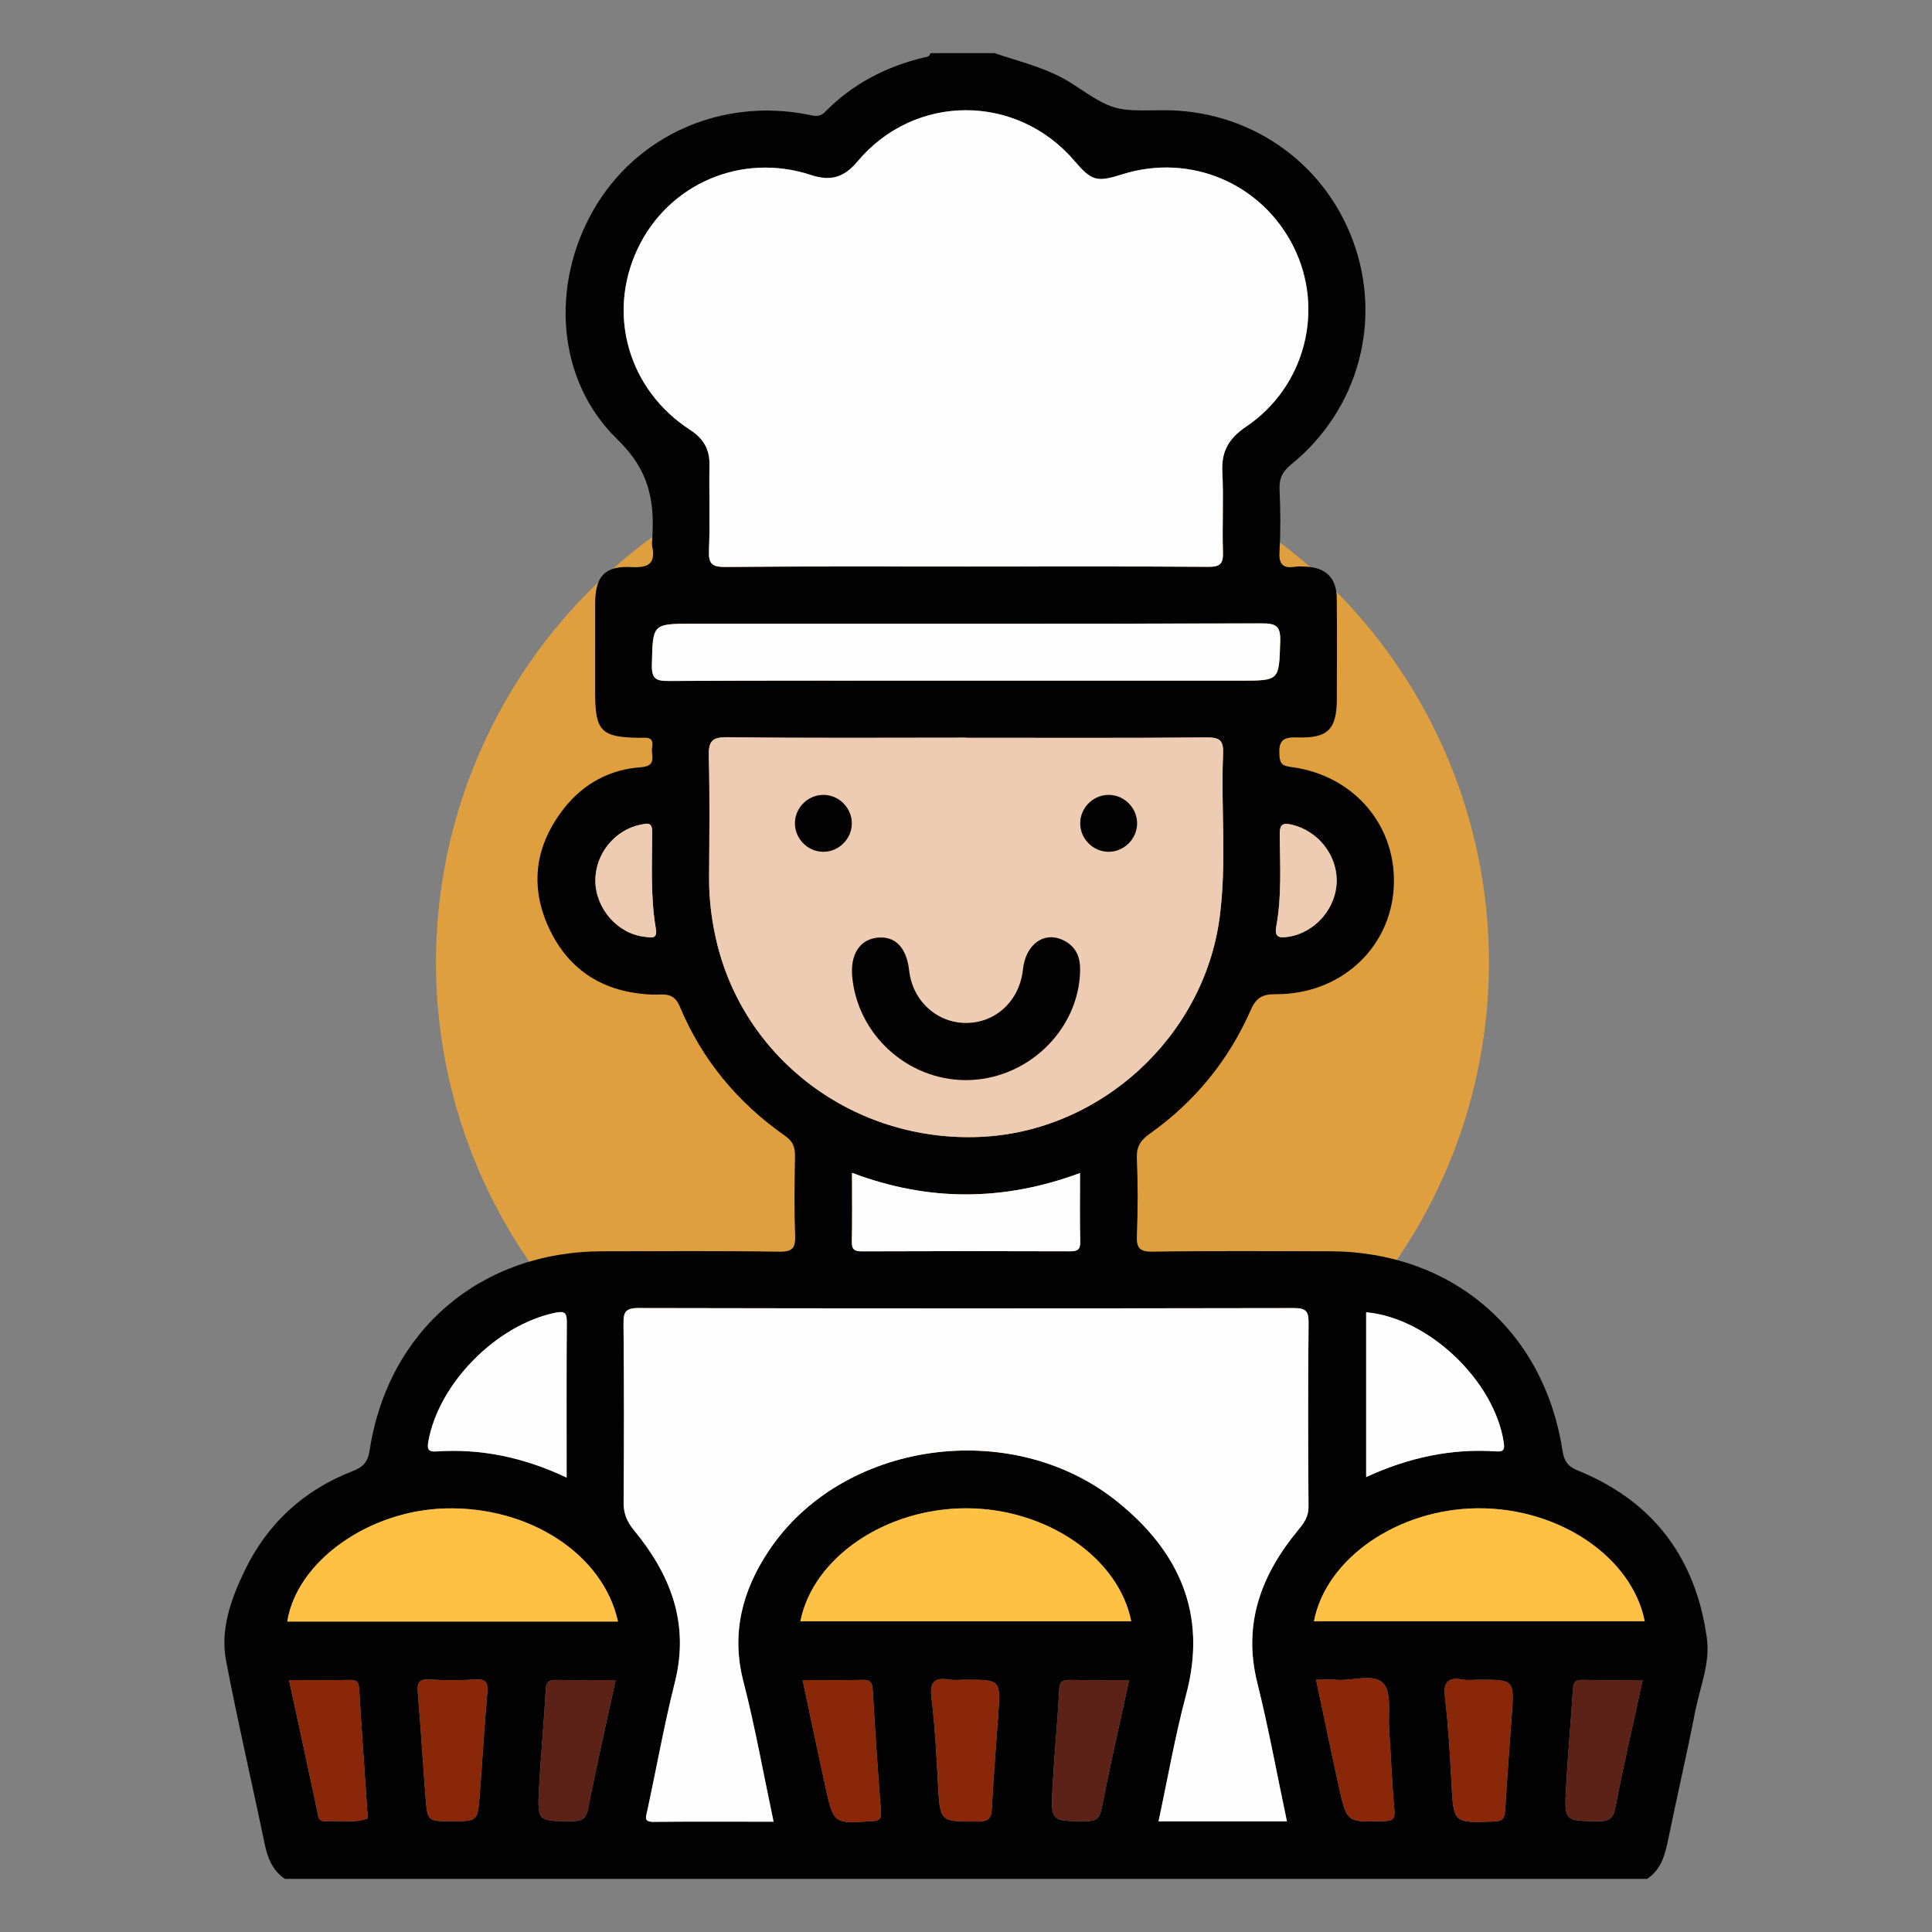 <?xml version="1.0" encoding="utf-8"?>
<!-- Generator: Adobe Illustrator 16.0.0, SVG Export Plug-In . SVG Version: 6.00 Build 0)  -->
<!DOCTYPE svg PUBLIC "-//W3C//DTD SVG 1.1 Tiny//EN" "http://www.w3.org/Graphics/SVG/1.1/DTD/svg11-tiny.dtd">
<svg version="1.1" baseProfile="tiny" id="Capa_1" xmlns="http://www.w3.org/2000/svg" xmlns:xlink="http://www.w3.org/1999/xlink"
	 x="0px" y="0px" width="100px" height="100px" viewBox="0 0 100 100" xml:space="preserve">
<rect x="0" y="0" width="100" height="100" fill="#808080" stroke="none"/>
<circle fill-rule="evenodd" fill="#E09F3E" cx="365.65" cy="50" r="27.25"/>
<rect x="373.381" y="58.577" fill-rule="evenodd" fill="#FFFFFF" width="22.07" height="37.906"/>
<circle fill-rule="evenodd" fill="#E09F3E" cx="260.65" cy="50" r="27.25"/>
<circle fill-rule="evenodd" fill="#E09F3E" cx="155.65" cy="50" r="27.25"/>
<circle fill-rule="evenodd" fill="#E09F3E" cx="49.817" cy="49.815" r="27.25"/>
<path fill-rule="evenodd" fill="#020202" d="M51.478,2.75c1.396,0.475,2.841,0.796,4.104,1.638c2.039,1.358,2.141,1.351,4.538,1.319
	c4.46-0.06,8.379,2.614,9.911,6.761c1.53,4.139,0.281,8.739-3.183,11.557c-0.456,0.371-0.644,0.728-0.618,1.308
	c0.047,1.075,0.06,2.155-0.004,3.228c-0.04,0.679,0.203,0.871,0.821,0.772c0.18-0.029,0.368-0.01,0.553-0.002
	c1.022,0.042,1.579,0.587,1.591,1.626c0.02,1.722,0.006,3.445,0.005,5.167c-0.001,1.626-0.44,2.102-2.083,2.045
	c-0.738-0.025-0.93,0.198-0.892,0.905c0.026,0.482,0.169,0.568,0.62,0.627c3.291,0.435,5.516,3.112,5.294,6.316
	c-0.216,3.122-2.798,5.457-6.094,5.442c-0.673-0.003-1.013,0.161-1.298,0.81c-1.148,2.612-2.902,4.763-5.236,6.415
	c-0.465,0.33-0.691,0.663-0.664,1.269c0.057,1.32,0.055,2.646,0.002,3.967c-0.027,0.663,0.113,0.878,0.833,0.866
	c3.044-0.048,6.09-0.022,9.135-0.02c6.319,0.005,11.101,4.084,12.06,10.31c0.082,0.529,0.254,0.818,0.805,1.042
	c3.894,1.584,6.092,4.518,6.668,8.663c0.182,1.313-0.357,2.541-0.602,3.799c-0.428,2.198-0.938,4.381-1.387,6.575
	c-0.167,0.816-0.352,1.599-1.104,2.096c-23.502,0-47.004,0-70.506,0c-0.646-0.438-0.897-1.083-1.051-1.824
	c-0.653-3.155-1.389-6.295-1.993-9.459c-0.31-1.624,0.242-3.168,0.936-4.62c1.175-2.461,3.056-4.209,5.599-5.196
	c0.554-0.215,0.801-0.472,0.894-1.076c0.953-6.226,5.742-10.304,12.058-10.309c3.045-0.003,6.091-0.029,9.136,0.021
	c0.727,0.012,0.855-0.215,0.831-0.871c-0.052-1.352-0.03-2.706-0.008-4.06c0.007-0.462-0.09-0.77-0.511-1.064
	c-2.446-1.712-4.303-3.938-5.451-6.697c-0.327-0.785-0.872-0.596-1.418-0.616c-2.461-0.093-4.308-1.202-5.351-3.437
	c-1.029-2.204-0.709-4.322,0.792-6.223c0.999-1.263,2.358-1.995,3.954-2.107c0.881-0.062,0.52-0.613,0.591-1.014
	c0.11-0.62-0.333-0.504-0.688-0.51c-1.955-0.03-2.263-0.35-2.263-2.345c0-1.538-0.003-3.076,0.001-4.614
	c0.004-1.396,0.498-1.95,1.874-1.878c0.864,0.045,1.266-0.154,1.082-1.069c-0.024-0.118-0.011-0.246-0.002-0.369
	c0.13-1.977-0.145-3.566-1.803-5.171c-3.171-3.07-3.451-8.009-1.249-11.858c2.21-3.863,6.607-5.833,11.099-4.955
	c0.339,0.066,0.6,0.167,0.907-0.146c1.414-1.438,3.141-2.333,5.094-2.806c0.141-0.034,0.315-0.023,0.347-0.227
	C49.263,2.75,50.371,2.75,51.478,2.75z M50.002,29.323c4.183,0,8.366-0.014,12.549,0.015c0.613,0.004,0.767-0.168,0.748-0.761
	c-0.045-1.383,0.04-2.771-0.031-4.151c-0.057-1.076,0.344-1.744,1.24-2.349c3.055-2.062,4.067-6.065,2.445-9.305
	c-1.648-3.294-5.357-4.859-8.875-3.745c-1.314,0.417-1.576,0.342-2.469-0.703c-2.985-3.493-8.264-3.498-11.222,0.031
	c-0.69,0.824-1.378,1.045-2.41,0.705c-3.596-1.188-7.389,0.458-8.977,3.826c-1.596,3.384-0.476,7.29,2.72,9.365
	c0.685,0.445,1.016,0.996,1.002,1.812c-0.025,1.476,0.034,2.955-0.025,4.428c-0.027,0.688,0.152,0.86,0.848,0.854
	C41.697,29.306,45.85,29.325,50.002,29.323z M66.611,94.271c-0.517-2.439-0.949-4.825-1.534-7.174
	c-0.765-3.065,0.217-5.611,2.131-7.918c0.307-0.369,0.524-0.688,0.521-1.203c-0.026-3.167-0.026-6.335,0.002-9.502
	c0.005-0.579-0.116-0.768-0.741-0.767c-11.315,0.021-22.631,0.022-33.947-0.002c-0.693-0.002-0.775,0.234-0.769,0.833
	c0.03,3.075,0.028,6.15,0.005,9.225c-0.005,0.59,0.177,1.006,0.556,1.467c1.879,2.283,2.862,4.808,2.098,7.841
	c-0.554,2.2-0.95,4.439-1.43,6.658c-0.07,0.324-0.199,0.575,0.333,0.57c2.053-0.02,4.106-0.008,6.205-0.008
	c-0.525-2.478-0.954-4.897-1.565-7.271c-0.641-2.49-0.046-4.695,1.306-6.734c3.782-5.705,12.57-6.97,18.045-2.565
	c3.197,2.571,4.686,5.81,3.567,9.996c-0.573,2.146-0.952,4.342-1.428,6.554C62.209,94.271,64.358,94.271,66.611,94.271z
	 M50.014,38.188c0-0.002,0-0.004,0-0.006c-4.118,0-8.236,0.03-12.353-0.025c-0.853-0.012-0.992,0.249-0.973,1.017
	c0.054,2.088,0.026,4.178,0.015,6.268c-0.006,1.081,0.124,2.142,0.364,3.194c1.413,6.196,7.136,10.48,13.646,10.21
	c6.212-0.258,11.585-5.149,12.413-11.351c0.375-2.813,0.062-5.647,0.179-8.469c0.028-0.686-0.15-0.863-0.847-0.857
	C58.311,38.207,54.162,38.188,50.014,38.188z M49.917,35.229c4.766,0,9.53,0,14.295,0c2.031,0,1.986-0.001,2.051-2.035
	c0.025-0.797-0.221-0.93-0.961-0.928c-9.807,0.027-19.613,0.018-29.42,0.018c-2.129,0-2.092,0-2.139,2.126
	c-0.016,0.717,0.2,0.84,0.864,0.836C39.709,35.218,44.813,35.231,49.917,35.229z M31.986,83.93
	c-0.762-3.482-4.583-5.966-8.923-5.854c-3.995,0.104-7.695,2.741-8.195,5.854C20.551,83.93,26.23,83.93,31.986,83.93z
	 M58.552,83.918c-0.646-3.288-4.379-5.84-8.522-5.849c-4.186-0.009-7.946,2.544-8.603,5.849
	C47.136,83.918,52.841,83.918,58.552,83.918z M68.01,83.916c5.705,0,11.41,0,17.121,0c-0.664-3.326-4.429-5.868-8.619-5.847
	C72.373,78.09,68.637,80.656,68.01,83.916z M70.712,67.923c0,2.813,0,5.623,0,8.529c2.181-1.003,4.401-1.49,6.737-1.327
	c0.423,0.029,0.434-0.153,0.381-0.487C77.334,71.443,73.92,68.206,70.712,67.923z M29.329,76.479c0-2.783-0.011-5.425,0.01-8.066
	c0.003-0.476-0.135-0.559-0.579-0.469c-3.048,0.618-6.047,3.645-6.586,6.656c-0.069,0.386-0.036,0.558,0.428,0.526
	C24.909,74.972,27.106,75.433,29.329,76.479z M55.902,60.716c-3.95,1.466-7.844,1.487-11.801-0.01c0,1.231,0.017,2.391-0.009,3.548
	c-0.009,0.408,0.12,0.516,0.519,0.515c3.59-0.015,7.18-0.014,10.769-0.002c0.383,0.002,0.543-0.077,0.532-0.501
	C55.883,63.106,55.902,61.945,55.902,60.716z M23.383,94.269c1.33,0,1.341,0.001,1.445-1.338c0.138-1.771,0.239-3.546,0.394-5.315
	c0.044-0.51-0.051-0.717-0.609-0.685c-0.794,0.046-1.596,0.049-2.39-0.001c-0.579-0.035-0.637,0.208-0.595,0.696
	c0.153,1.801,0.257,3.605,0.401,5.407C22.126,94.27,22.142,94.269,23.383,94.269z M49.982,86.942c-0.276,0-0.558,0.036-0.827-0.007
	c-0.808-0.129-1.046,0.14-0.94,0.98c0.184,1.457,0.254,2.929,0.333,4.396c0.109,2.001,0.094,1.984,2.068,1.969
	c0.485-0.004,0.693-0.097,0.719-0.632c0.079-1.621,0.219-3.239,0.331-4.859C51.795,86.942,51.793,86.942,49.982,86.942z
	 M76.54,86.942c-0.275,0-0.559,0.04-0.826-0.008c-0.86-0.153-1.007,0.214-0.914,1.002c0.169,1.428,0.251,2.868,0.326,4.306
	c0.109,2.132,0.093,2.116,2.184,2.04c0.436-0.016,0.571-0.131,0.596-0.563c0.094-1.651,0.227-3.301,0.343-4.95
	C78.377,86.942,78.376,86.942,76.54,86.942z M31.866,86.959c-1.08,0-2.059,0.009-3.039-0.004c-0.347-0.005-0.553,0.032-0.577,0.477
	c-0.093,1.713-0.259,3.422-0.35,5.135c-0.091,1.718-0.066,1.698,1.714,1.698c0.521,0,0.724-0.118,0.832-0.674
	C30.872,91.403,31.373,89.229,31.866,86.959z M58.444,86.959c-1.087,0-2.066,0.01-3.046-0.005c-0.354-0.005-0.546,0.047-0.569,0.484
	c-0.092,1.683-0.257,3.36-0.348,5.043c-0.098,1.805-0.074,1.783,1.719,1.784c0.529,0,0.719-0.134,0.826-0.681
	C57.452,91.396,57.952,89.224,58.444,86.959z M85.024,86.96c-1.086,0-2.096,0.018-3.105-0.009c-0.426-0.011-0.487,0.181-0.51,0.546
	c-0.103,1.682-0.261,3.36-0.351,5.043c-0.093,1.736-0.067,1.711,1.687,1.727c0.579,0.006,0.76-0.165,0.871-0.739
	C84.033,91.368,84.531,89.226,85.024,86.96z M14.96,86.96c0.492,2.28,0.977,4.515,1.454,6.75c0.057,0.269,0.033,0.583,0.441,0.556
	c0.722-0.049,1.459,0.124,2.162-0.143c0.038-0.015,0.004-0.23-0.004-0.352c-0.142-2.107-0.293-4.214-0.422-6.322
	c-0.021-0.33-0.084-0.503-0.463-0.496C17.09,86.973,16.05,86.96,14.96,86.96z M41.544,86.96c0.405,1.902,0.781,3.727,1.184,5.545
	c0.423,1.91,0.433,1.891,2.41,1.76c0.426-0.028,0.488-0.151,0.458-0.544c-0.162-2.074-0.301-4.151-0.423-6.229
	c-0.022-0.371-0.095-0.552-0.516-0.541C43.648,86.977,42.639,86.96,41.544,86.96z M68.12,86.942
	c0.404,1.903,0.779,3.728,1.181,5.547c0.407,1.849,0.418,1.827,2.306,1.776c0.486-0.014,0.612-0.114,0.564-0.619
	c-0.128-1.371-0.174-2.75-0.27-4.124c-0.058-0.82,0.145-1.908-0.299-2.387c-0.506-0.545-1.618-0.113-2.464-0.189
	C68.836,86.92,68.53,86.942,68.12,86.942z M30.816,45.585c0.008,1.447,1.16,2.757,2.568,2.906c0.285,0.03,0.66,0.147,0.566-0.4
	c-0.289-1.672-0.195-3.361-0.192-5.044c0.001-0.521-0.283-0.424-0.59-0.363C31.82,42.949,30.809,44.196,30.816,45.585z
	 M69.186,45.535c-0.016-1.339-1.008-2.539-2.314-2.848c-0.478-0.113-0.637-0.024-0.633,0.506c0.016,1.59,0.111,3.188-0.18,4.765
	c-0.106,0.579,0.182,0.595,0.609,0.531C68.086,48.281,69.203,46.979,69.186,45.535z"/>
<path fill-rule="evenodd" fill="#FEFEFE" d="M50.002,29.324c-4.152,0.001-8.305-0.018-12.457,0.02
	c-0.695,0.006-0.875-0.166-0.848-0.854c0.059-1.474,0-2.952,0.025-4.428c0.014-0.816-0.317-1.367-1.002-1.812
	c-3.196-2.076-4.315-5.981-2.72-9.365c1.588-3.368,5.381-5.013,8.977-3.826c1.032,0.341,1.72,0.119,2.41-0.705
	c2.958-3.529,8.236-3.524,11.222-0.031c0.893,1.045,1.154,1.12,2.469,0.703c3.518-1.114,7.227,0.451,8.875,3.745
	c1.622,3.24,0.609,7.243-2.445,9.305c-0.896,0.605-1.297,1.273-1.24,2.349c0.071,1.38-0.014,2.768,0.031,4.151
	c0.019,0.593-0.135,0.765-0.748,0.761C58.368,29.309,54.185,29.323,50.002,29.324z"/>
<path fill-rule="evenodd" fill="#FEFEFE" d="M66.611,94.271c-2.253,0-4.401,0-6.646,0c0.476-2.212,0.854-4.408,1.428-6.554
	c1.118-4.187-0.37-7.425-3.567-9.996c-5.476-4.404-14.263-3.14-18.045,2.565c-1.353,2.039-1.947,4.244-1.306,6.734
	c0.611,2.373,1.04,4.793,1.565,7.271c-2.098,0-4.151-0.012-6.205,0.008c-0.531,0.005-0.403-0.246-0.333-0.57
	c0.48-2.219,0.876-4.458,1.43-6.658c0.764-3.033-0.219-5.558-2.098-7.841c-0.379-0.461-0.561-0.877-0.556-1.467
	c0.023-3.074,0.025-6.149-0.005-9.225c-0.006-0.599,0.076-0.835,0.769-0.833c11.316,0.024,22.632,0.022,33.947,0.002
	c0.625-0.001,0.746,0.188,0.741,0.767c-0.028,3.167-0.028,6.335-0.002,9.502c0.004,0.516-0.214,0.834-0.521,1.203
	c-1.914,2.307-2.896,4.853-2.131,7.918C65.662,89.445,66.094,91.831,66.611,94.271z"/>
<path fill-rule="evenodd" fill="#EECBB3" d="M50.014,38.188c4.148,0,8.297,0.019,12.445-0.019c0.696-0.006,0.875,0.171,0.847,0.857
	c-0.117,2.822,0.196,5.657-0.179,8.469c-0.827,6.201-6.2,11.093-12.413,11.351c-6.511,0.27-12.233-4.015-13.646-10.21
	c-0.24-1.052-0.37-2.113-0.364-3.194c0.011-2.09,0.039-4.18-0.015-6.268c-0.02-0.768,0.12-1.029,0.973-1.017
	c4.117,0.055,8.235,0.025,12.353,0.025C50.014,38.184,50.014,38.186,50.014,38.188z M49.972,55.905
	c3.159,0.012,5.851-2.552,5.933-5.633c0.018-0.669-0.166-1.216-0.771-1.555c-1.021-0.573-2.041,0.112-2.185,1.46
	c-0.171,1.606-1.384,2.758-2.918,2.772c-1.53,0.015-2.8-1.144-2.975-2.715c-0.131-1.175-0.708-1.785-1.613-1.703
	c-0.939,0.085-1.443,0.864-1.328,2.051C44.407,53.564,46.971,55.894,49.972,55.905z M44.089,42.656
	c0.022-0.792-0.615-1.476-1.409-1.511c-0.793-0.035-1.484,0.59-1.532,1.385c-0.049,0.827,0.623,1.547,1.453,1.558
	C43.392,44.098,44.067,43.448,44.089,42.656z M58.855,42.652c0.021-0.792-0.618-1.474-1.413-1.507
	c-0.793-0.033-1.482,0.594-1.527,1.389c-0.048,0.826,0.626,1.545,1.456,1.554C58.161,44.096,58.834,43.444,58.855,42.652z"/>
<path fill-rule="evenodd" fill="#FEFEFE" d="M49.917,35.23c-5.104,0.001-10.207-0.012-15.31,0.017
	c-0.664,0.004-0.88-0.119-0.864-0.836c0.046-2.126,0.009-2.126,2.139-2.126c9.807,0,19.614,0.009,29.42-0.018
	c0.74-0.002,0.986,0.131,0.961,0.928c-0.064,2.033-0.02,2.035-2.051,2.035C59.447,35.229,54.682,35.229,49.917,35.23z"/>
<path fill-rule="evenodd" fill="#FFC143" d="M31.986,83.93c-5.756,0-11.436,0-17.118,0c0.5-3.112,4.201-5.749,8.195-5.854
	C27.404,77.964,31.224,80.447,31.986,83.93z"/>
<path fill-rule="evenodd" fill="#FFC143" d="M58.552,83.918c-5.711,0-11.417,0-17.125,0c0.656-3.305,4.417-5.857,8.603-5.849
	C54.173,78.078,57.907,80.63,58.552,83.918z"/>
<path fill-rule="evenodd" fill="#FFC143" d="M68.01,83.916c0.627-3.26,4.362-5.826,8.502-5.847c4.19-0.021,7.955,2.521,8.619,5.847
	C79.42,83.916,73.715,83.916,68.01,83.916z"/>
<path fill-rule="evenodd" fill="#FEFEFE" d="M70.712,67.923c3.208,0.283,6.622,3.521,7.118,6.715
	c0.053,0.334,0.042,0.517-0.381,0.487c-2.336-0.163-4.557,0.324-6.737,1.327C70.712,73.546,70.712,70.735,70.712,67.923z"/>
<path fill-rule="evenodd" fill="#FEFEFE" d="M29.329,76.479c-2.223-1.047-4.42-1.508-6.728-1.353
	c-0.464,0.031-0.498-0.141-0.428-0.526c0.54-3.012,3.539-6.038,6.586-6.656c0.444-0.09,0.583-0.007,0.579,0.469
	C29.318,71.055,29.329,73.696,29.329,76.479z"/>
<path fill-rule="evenodd" fill="#FEFEFE" d="M55.902,60.716c0,1.229-0.019,2.391,0.01,3.55c0.011,0.424-0.149,0.503-0.532,0.501
	c-3.589-0.012-7.179-0.013-10.769,0.002c-0.399,0.001-0.528-0.106-0.519-0.515c0.026-1.157,0.009-2.316,0.009-3.548
	C48.058,62.203,51.952,62.182,55.902,60.716z"/>
<path fill-rule="evenodd" fill="#8B2709" d="M23.383,94.269c-1.241,0-1.256,0.001-1.355-1.235c-0.144-1.802-0.248-3.606-0.401-5.407
	c-0.042-0.488,0.016-0.731,0.595-0.696c0.794,0.05,1.595,0.047,2.39,0.001c0.558-0.032,0.654,0.175,0.609,0.685
	c-0.154,1.77-0.256,3.544-0.394,5.315C24.724,94.27,24.713,94.269,23.383,94.269z"/>
<path fill-rule="evenodd" fill="#8B2709" d="M49.982,86.942c1.812,0,1.813,0,1.686,1.848c-0.112,1.62-0.252,3.238-0.331,4.859
	c-0.026,0.535-0.234,0.628-0.719,0.632c-1.974,0.016-1.959,0.032-2.068-1.969c-0.08-1.468-0.149-2.939-0.333-4.396
	c-0.106-0.841,0.132-1.109,0.94-0.98C49.424,86.979,49.706,86.942,49.982,86.942z"/>
<path fill-rule="evenodd" fill="#8B2709" d="M76.54,86.942c1.837,0,1.838,0,1.708,1.827c-0.116,1.649-0.249,3.299-0.343,4.95
	c-0.024,0.432-0.16,0.547-0.596,0.563c-2.091,0.076-2.074,0.092-2.184-2.04c-0.075-1.438-0.157-2.878-0.326-4.306
	c-0.093-0.788,0.054-1.155,0.914-1.002C75.981,86.982,76.264,86.942,76.54,86.942z"/>
<path fill-rule="evenodd" fill="#5C2217" d="M31.866,86.959c-0.493,2.271-0.995,4.444-1.419,6.632
	c-0.108,0.556-0.311,0.674-0.832,0.674c-1.78,0-1.805,0.02-1.714-1.698c0.091-1.713,0.256-3.422,0.35-5.135
	c0.024-0.444,0.229-0.481,0.577-0.477C29.807,86.968,30.787,86.959,31.866,86.959z"/>
<path fill-rule="evenodd" fill="#5C2217" d="M58.444,86.959c-0.492,2.265-0.992,4.438-1.418,6.626
	c-0.107,0.547-0.297,0.681-0.826,0.681c-1.793-0.001-1.816,0.021-1.719-1.784c0.091-1.683,0.256-3.36,0.348-5.043
	c0.023-0.438,0.215-0.489,0.569-0.484C56.377,86.969,57.357,86.959,58.444,86.959z"/>
<path fill-rule="evenodd" fill="#5C2217" d="M85.024,86.96c-0.493,2.266-0.991,4.408-1.408,6.567
	c-0.111,0.574-0.292,0.745-0.871,0.739c-1.754-0.016-1.779,0.01-1.687-1.727c0.09-1.683,0.248-3.361,0.351-5.043
	c0.022-0.365,0.084-0.557,0.51-0.546C82.928,86.978,83.938,86.96,85.024,86.96z"/>
<path fill-rule="evenodd" fill="#8B2709" d="M14.96,86.96c1.09,0,2.129,0.013,3.168-0.007c0.378-0.007,0.442,0.166,0.463,0.496
	c0.129,2.108,0.28,4.215,0.422,6.322c0.008,0.121,0.042,0.337,0.004,0.352c-0.703,0.267-1.44,0.094-2.162,0.143
	c-0.408,0.027-0.384-0.287-0.441-0.556C15.938,91.475,15.453,89.24,14.96,86.96z"/>
<path fill-rule="evenodd" fill="#8B2709" d="M41.544,86.96c1.094,0,2.104,0.017,3.112-0.009c0.42-0.011,0.493,0.17,0.516,0.541
	c0.123,2.077,0.261,4.154,0.423,6.229c0.03,0.393-0.032,0.516-0.458,0.544c-1.977,0.131-1.987,0.15-2.41-1.76
	C42.325,90.687,41.949,88.862,41.544,86.96z"/>
<path fill-rule="evenodd" fill="#8B2709" d="M68.12,86.942c0.41,0,0.717-0.022,1.019,0.004c0.846,0.076,1.958-0.355,2.464,0.189
	c0.443,0.479,0.241,1.566,0.299,2.387c0.096,1.374,0.142,2.753,0.27,4.124c0.048,0.505-0.078,0.605-0.564,0.619
	c-1.888,0.051-1.898,0.072-2.306-1.776C68.899,90.67,68.524,88.846,68.12,86.942z"/>
<path fill-rule="evenodd" fill="#EECBB3" d="M30.816,45.585c-0.007-1.389,1.003-2.636,2.352-2.902
	c0.308-0.061,0.592-0.157,0.59,0.363c-0.003,1.684-0.097,3.372,0.192,5.044c0.094,0.547-0.281,0.43-0.566,0.4
	C31.977,48.343,30.824,47.032,30.816,45.585z"/>
<path fill-rule="evenodd" fill="#EECBB3" d="M69.186,45.535c0.017,1.443-1.1,2.746-2.518,2.955
	c-0.428,0.063-0.716,0.047-0.609-0.531c0.291-1.577,0.195-3.175,0.18-4.765c-0.004-0.53,0.155-0.619,0.633-0.506
	C68.178,42.996,69.17,44.196,69.186,45.535z"/>
<path fill-rule="evenodd" fill="#020202" d="M49.972,55.905c-3.001-0.012-5.565-2.341-5.857-5.322
	c-0.116-1.187,0.388-1.965,1.328-2.051c0.904-0.082,1.482,0.528,1.613,1.703c0.175,1.571,1.444,2.729,2.975,2.715
	c1.535-0.015,2.748-1.166,2.918-2.772c0.144-1.349,1.163-2.034,2.185-1.46c0.605,0.339,0.789,0.886,0.771,1.555
	C55.823,53.354,53.131,55.917,49.972,55.905z"/>
<path fill-rule="evenodd" fill="#020202" d="M44.089,42.656c-0.022,0.792-0.698,1.442-1.488,1.432
	c-0.83-0.01-1.502-0.731-1.453-1.558c0.048-0.795,0.738-1.42,1.532-1.385C43.474,41.18,44.111,41.864,44.089,42.656z"/>
<path fill-rule="evenodd" fill="#020202" d="M58.855,42.652c-0.021,0.792-0.694,1.444-1.484,1.436
	c-0.83-0.008-1.504-0.728-1.456-1.554c0.045-0.795,0.734-1.422,1.527-1.389C58.237,41.178,58.875,41.86,58.855,42.652z"/>
<ellipse fill-rule="evenodd" fill="#FF951A" cx="-117.625" cy="32.661" rx="12.125" ry="10.92"/>
<ellipse fill-rule="evenodd" fill="#FFC143" cx="-117.625" cy="58.962" rx="12.125" ry="10.921"/>
<ellipse fill-rule="evenodd" fill="#5C2217" cx="-91.625" cy="46.569" rx="12.125" ry="10.921"/>
<ellipse fill-rule="evenodd" fill="#8B2709" cx="-93.375" cy="77.051" rx="12.125" ry="10.922"/>
<ellipse fill-rule="evenodd" fill="#DE4E02" cx="-83.125" cy="22.949" rx="12.125" ry="10.921"/>
<g>
	<path fill-rule="evenodd" fill="#020201" d="M148.528,47.871c4.802,0,9.603-0.015,14.403,0.015
		c0.676,0.004,0.829-0.205,0.913-0.777c0.777-5.325,1.944-10.562,4.394-15.486c0.972-1.953,2.156-3.787,4.023-5.161
		c1.137-0.835,2.419-1.282,3.896-1.261c1.519,0.023,3.038,0.033,4.555,0c2.192-0.048,3.839,0.896,5.211,2.338
		c2.051,2.152,3.25,4.731,4.235,7.393c1.776,4.791,2.725,9.744,3.302,14.765c0.654,5.694,0.817,11.401,0.468,17.118
		c-0.443,7.283-1.455,14.479-4.22,21.375c-0.891,2.22-1.997,4.341-3.692,6.16c-1.504,1.615-3.324,2.567-5.731,2.444
		c-1.324-0.068-2.658-0.028-3.985-0.007c-1.139,0.018-2.212-0.178-3.182-0.732c-0.271-0.156-0.463-0.149-0.72,0.014
		c-0.88,0.552-1.872,0.72-2.931,0.719c-15.676-0.009-31.352-0.003-47.028-0.007c-3.67,0-5.837-2.589-4.903-5.845
		c0.544-1.9,1.607-3.518,3.213-4.815c0.346-0.278,0.452-0.557,0.452-0.956c-0.011-6.906-0.012-13.815,0.002-20.725
		c0.002-0.445-0.123-0.706-0.562-0.94c-1.369-0.73-2.588-1.634-3.502-2.843c-1.556-2.053-1.551-4.353,0.055-6.375
		c1.641-2.068,3.993-3.242,6.511-4.15c4.392-1.584,8.99-2.186,13.679-2.249C141.098,47.83,144.814,47.871,148.528,47.871z
		 M186.295,61.767c-0.015-5.771-0.347-10.751-1.164-15.694c-0.669-4.054-1.607-8.053-3.257-11.882
		c-0.838-1.944-1.796-3.84-3.422-5.363c-1.749-1.64-3.375-1.64-5.133-0.03c-1.148,1.051-1.942,2.323-2.625,3.652
		c-1.746,3.391-2.726,6.996-3.537,10.649c-0.132,0.596,0.202,0.487,0.561,0.425c3.564-0.618,7.063-0.304,10.518,0.638
		c1.294,0.352,1.792,0.926,1.513,1.72c-0.264,0.746-0.996,0.925-2.269,0.576c-3.358-0.922-6.743-1.169-10.186-0.407
		c-0.537,0.119-0.751,0.342-0.821,0.827c-0.564,3.917-0.891,7.853-1.009,11.802c-0.014,0.468,0.101,0.623,0.633,0.505
		c2.346-0.522,4.72-0.556,7.104-0.267c1.48,0.181,2.931,0.49,4.341,0.936c0.776,0.244,1.13,0.883,0.907,1.526
		c-0.215,0.626-0.919,0.931-1.719,0.736c-0.208-0.051-0.412-0.12-0.619-0.179c-3.285-0.882-6.594-1.122-9.945-0.332
		c-0.395,0.092-0.728,0.153-0.716,0.696c0.091,4.398,0.42,8.777,1.107,13.135c0.06,0.376,0.136,0.499,0.597,0.404
		c3.74-0.761,7.428-0.476,11.072,0.528c1.312,0.36,1.798,0.917,1.527,1.709c-0.256,0.748-0.992,0.939-2.261,0.585
		c-3.163-0.883-6.37-1.125-9.632-0.53c-0.534,0.1-0.838,0.179-0.677,0.845c0.382,1.574,0.776,3.143,1.195,4.709
		c0.165,0.619,0.518,0.982,1.104,1.342c3.301,2.033,5.44,4.667,4.901,8.557c-0.046,0.33,0.102,0.444,0.372,0.56
		c0.95,0.41,1.848,0.273,2.698-0.228c1.146-0.678,1.93-1.662,2.616-2.712c1.532-2.339,2.507-4.888,3.286-7.502
		C185.564,76.268,186.222,68.662,186.295,61.767z M152.431,72.967c0-3.255,0.017-6.385-0.012-9.515
		c-0.007-0.765,0.29-1.254,1.038-1.598c1.143-0.524,2.209-1.168,3.066-2.052c1.49-1.541,1.482-3.053-0.004-4.588
		c-0.451-0.467-0.966-0.869-1.527-1.222c-1.781-1.119-3.755-1.853-5.82-2.39c-5.014-1.303-10.13-1.587-15.297-1.154
		c-3.298,0.273-6.531,0.863-9.602,2.053c-1.602,0.623-3.131,1.361-4.367,2.521c-1.734,1.627-1.737,3.338-0.001,4.97
		c0.801,0.753,1.736,1.352,2.766,1.805c0.841,0.368,1.154,0.909,1.148,1.766c-0.027,6.632-0.015,13.267-0.015,19.897
		c0,0.852-0.014,0.781,0.864,0.63c1.081-0.188,1.756-0.713,2.375-1.534c1.467-1.938,3.442-3.353,5.866-4.193
		c0.358-0.123,0.578-0.318,0.771-0.602c2.665-3.919,6.602-5.807,11.557-6.028C147.7,71.623,150.08,72.008,152.431,72.967z
		 M145.907,94.402c2.739,0,5.477,0,8.215-0.001c1.2,0,1.543-0.239,1.792-1.297c0.52-2.204,1.057-4.408,1.532-6.621
		c0.911-4.237-1.13-8.585-5.07-10.811c-2.66-1.503-5.571-1.783-8.614-1.422c-5.945,0.703-10.436,6.118-9.448,11.527
		c0.451,2.469,1.079,4.909,1.64,7.36c0.233,1.017,0.586,1.261,1.736,1.263C140.431,94.404,143.169,94.402,145.907,94.402z
		 M153.084,50.273c0.421,0.191,0.652,0.297,0.885,0.4c1.622,0.715,3.127,1.582,4.376,2.789c2.536,2.451,2.566,5.521,0.075,7.999
		c-0.814,0.81-1.735,1.499-2.782,2.037c-0.432,0.223-0.592,0.479-0.588,0.936c0.023,3.153,0.018,6.307,0.005,9.461
		c-0.003,0.4,0.1,0.688,0.456,0.953c1.063,0.786,1.916,1.753,2.622,2.821c0.239,0.361,0.526,0.592,0.958,0.734
		c1.336,0.449,2.509,1.149,3.595,1.987c1.04,0.803,1.867,1.776,2.801,2.903c-0.368-1.633-0.72-3.073-1.016-4.529
		c-0.712-3.488-1.129-7.012-1.379-10.554c-0.269-3.792-0.351-7.588-0.167-11.386c0.097-1.982,0.269-3.962,0.409-5.941
		c0.022-0.331,0.091-0.623-0.485-0.621C159.665,50.285,156.48,50.273,153.084,50.273z M180.852,27.615
		c1.681,1.916,2.784,3.977,3.66,6.146c2.723,6.749,3.732,13.793,4.209,20.918c0.262,3.92,0.262,7.843,0.045,11.77
		c-0.271,4.887-0.847,9.738-1.978,14.526c-0.868,3.67-1.998,7.261-3.916,10.606c-0.551,0.962-1.229,1.851-1.981,2.758
		c0.691,0.067,1.207-0.138,1.697-0.406c0.708-0.389,1.268-0.929,1.761-1.528c1.893-2.295,2.972-4.944,3.856-7.661
		c2.209-6.779,2.995-13.753,3.227-20.789c0.208-6.316-0.176-12.609-1.281-18.852c-0.707-3.997-1.694-7.934-3.435-11.676
		c-0.809-1.741-1.745-3.423-3.262-4.762C182.779,28.069,182.014,27.622,180.852,27.615z M159.905,81.518
		c0.305,1.526,0.481,2.953,0.242,4.392c-0.444,2.676-1.168,5.301-1.76,7.948c-0.1,0.456-0.027,0.556,0.457,0.545
		c1.084-0.023,2.17-0.02,3.255-0.003c1.002,0.014,1.779-0.367,2.38-1.078c0.824-0.975,1.126-2.103,0.937-3.298
		c-0.394-2.481-1.408-4.732-3.19-6.659C161.583,82.668,160.874,82.035,159.905,81.518z M131.964,81.607
		c-0.372,0.023-0.552,0.223-0.76,0.371c-1.773,1.278-2.986,2.933-3.816,4.832c-0.556,1.269-1.003,2.576-0.98,3.965
		c0.04,2.31,1.512,3.619,4.011,3.619c0.813,0,1.627-0.019,2.44,0.008c0.522,0.019,0.845-0.013,0.587-0.623
		c-0.164-0.39-0.211-0.82-0.289-1.235C132.485,88.926,130.913,85.396,131.964,81.607z M124.703,86.569
		c-2.709,1.198-4.28,3.006-4.793,5.541c-0.207,1.016,0.502,2.01,1.577,2.209c1.125,0.205,2.274,0.058,3.55,0.083
		C123.253,91.813,123.737,89.255,124.703,86.569z M166.827,94.396c1.158,0,2.159,0.037,3.153-0.009
		c1.227-0.059,2.176-1.072,1.971-2.208c-0.467-2.577-2.066-4.394-4.804-5.617C168.128,89.26,168.598,91.815,166.827,94.396z"/>
	<path fill-rule="evenodd" fill="#FFC143" d="M186.295,61.767c-0.073,6.896-0.73,14.501-2.941,21.937
		c-0.779,2.614-1.754,5.163-3.286,7.502c-0.687,1.05-1.47,2.034-2.616,2.712c-0.851,0.501-1.749,0.638-2.698,0.228
		c-0.27-0.115-0.417-0.229-0.372-0.56c0.539-3.89-1.601-6.523-4.901-8.557c-0.586-0.359-0.939-0.723-1.104-1.342
		c-0.419-1.566-0.813-3.135-1.195-4.709c-0.161-0.666,0.143-0.745,0.677-0.845c3.263-0.595,6.47-0.353,9.632,0.53
		c1.269,0.354,2.004,0.163,2.261-0.585c0.271-0.792-0.215-1.349-1.527-1.709c-3.644-1.004-7.332-1.289-11.072-0.528
		c-0.46,0.095-0.537-0.028-0.597-0.404c-0.687-4.357-1.016-8.736-1.107-13.135c-0.011-0.543,0.322-0.604,0.716-0.696
		c3.351-0.79,6.661-0.55,9.945,0.332c0.208,0.059,0.411,0.128,0.619,0.179c0.8,0.194,1.504-0.11,1.719-0.736
		c0.223-0.644-0.13-1.282-0.907-1.526c-1.41-0.445-2.86-0.755-4.341-0.936c-2.383-0.289-4.757-0.256-7.104,0.267
		c-0.532,0.118-0.646-0.037-0.633-0.505c0.118-3.949,0.445-7.885,1.009-11.802c0.07-0.485,0.284-0.708,0.821-0.827
		c3.443-0.762,6.828-0.515,10.186,0.407c1.272,0.349,2.004,0.17,2.269-0.576c0.279-0.794-0.218-1.368-1.513-1.72
		c-3.454-0.942-6.953-1.256-10.518-0.638c-0.359,0.062-0.692,0.17-0.561-0.425c0.812-3.653,1.791-7.258,3.537-10.649
		c0.683-1.329,1.477-2.601,2.625-3.652c1.758-1.61,3.384-1.61,5.133,0.03c1.626,1.523,2.584,3.419,3.422,5.363
		c1.65,3.829,2.588,7.828,3.257,11.882C185.948,51.016,186.28,55.995,186.295,61.767z"/>
	<path fill-rule="evenodd" fill="#FFC143" d="M152.431,72.967c-2.351-0.959-4.731-1.344-7.193-1.234
		c-4.956,0.222-8.893,2.109-11.557,6.028c-0.192,0.283-0.413,0.479-0.771,0.602c-2.424,0.841-4.399,2.255-5.866,4.193
		c-0.619,0.821-1.294,1.347-2.375,1.534c-0.878,0.151-0.864,0.222-0.864-0.63c0-6.631-0.012-13.266,0.015-19.897
		c0.006-0.856-0.308-1.397-1.148-1.766c-1.03-0.453-1.965-1.052-2.766-1.805c-1.735-1.632-1.733-3.343,0.001-4.97
		c1.235-1.159,2.765-1.897,4.367-2.521c3.071-1.189,6.304-1.779,9.602-2.053c5.167-0.433,10.283-0.148,15.297,1.154
		c2.064,0.537,4.039,1.271,5.82,2.39c0.561,0.353,1.076,0.755,1.527,1.222c1.486,1.535,1.495,3.047,0.004,4.588
		c-0.857,0.884-1.924,1.527-3.066,2.052c-0.749,0.344-1.045,0.833-1.038,1.598C152.447,66.582,152.431,69.712,152.431,72.967z
		 M138.16,53.393c-1.545,0.014-3.087,0.105-4.62,0.286c-2.101,0.247-4.151,0.682-6.138,1.358c-0.578,0.197-0.981,0.529-1.009,1.131
		c-0.023,0.521,0.233,0.895,0.746,1.137c0.463,0.219,0.894,0.09,1.331-0.054c4.375-1.431,8.878-1.688,13.458-1.233
		c2.082,0.207,4.102,0.641,6.072,1.291c0.814,0.27,1.541-0.039,1.789-0.697c0.237-0.63-0.107-1.243-0.875-1.547
		c-0.171-0.068-0.353-0.123-0.532-0.18C145.073,53.818,141.646,53.445,138.16,53.393z"/>
	<path fill-rule="evenodd" fill="#5C2217" d="M145.907,94.402c-2.738,0-5.477,0.002-8.216-0.001
		c-1.149-0.002-1.503-0.246-1.736-1.263c-0.561-2.451-1.189-4.892-1.64-7.36c-0.988-5.409,3.503-10.824,9.448-11.527
		c3.043-0.361,5.955-0.081,8.614,1.422c3.94,2.226,5.981,6.573,5.07,10.811c-0.476,2.213-1.012,4.417-1.532,6.621
		c-0.249,1.058-0.593,1.297-1.792,1.297C151.384,94.402,148.646,94.402,145.907,94.402z"/>
	<path fill-rule="evenodd" fill="#5C2217" d="M153.084,50.273c3.396,0,6.581,0.012,9.764-0.01c0.577-0.002,0.508,0.29,0.485,0.621
		c-0.14,1.979-0.312,3.959-0.409,5.941c-0.185,3.798-0.103,7.594,0.167,11.386c0.25,3.542,0.667,7.065,1.379,10.554
		c0.296,1.456,0.648,2.896,1.016,4.529c-0.935-1.127-1.761-2.101-2.801-2.903c-1.086-0.838-2.259-1.538-3.595-1.987
		c-0.432-0.143-0.718-0.373-0.958-0.734c-0.706-1.068-1.559-2.035-2.622-2.821c-0.356-0.265-0.459-0.553-0.456-0.953
		c0.013-3.154,0.018-6.308-0.005-9.461c-0.003-0.457,0.157-0.713,0.588-0.936c1.047-0.538,1.968-1.228,2.782-2.037
		c2.492-2.478,2.461-5.548-0.075-7.999c-1.25-1.207-2.755-2.074-4.376-2.789C153.736,50.57,153.505,50.465,153.084,50.273z"/>
	<path fill-rule="evenodd" fill="#FF951A" d="M180.852,27.615c1.162,0.007,1.927,0.454,2.603,1.051
		c1.517,1.338,2.453,3.021,3.262,4.762c1.74,3.742,2.728,7.679,3.435,11.676c1.105,6.242,1.489,12.535,1.281,18.852
		c-0.232,7.036-1.018,14.01-3.227,20.789c-0.884,2.717-1.963,5.366-3.856,7.661c-0.493,0.6-1.053,1.14-1.761,1.528
		c-0.491,0.269-1.006,0.474-1.697,0.406c0.752-0.907,1.43-1.796,1.981-2.758c1.918-3.346,3.048-6.937,3.916-10.606
		c1.131-4.788,1.707-9.64,1.978-14.526c0.217-3.927,0.217-7.85-0.045-11.77c-0.477-7.125-1.486-14.169-4.209-20.918
		C183.636,31.592,182.533,29.531,180.852,27.615z"/>
	<path fill-rule="evenodd" fill="#5C2217" d="M159.905,81.518c0.969,0.518,1.678,1.15,2.32,1.847
		c1.783,1.927,2.796,4.178,3.19,6.659c0.19,1.195-0.112,2.323-0.937,3.298c-0.601,0.711-1.378,1.092-2.38,1.078
		c-1.085-0.017-2.171-0.021-3.255,0.003c-0.484,0.011-0.557-0.089-0.457-0.545c0.592-2.647,1.316-5.272,1.76-7.948
		C160.386,84.471,160.21,83.044,159.905,81.518z"/>
	<path fill-rule="evenodd" fill="#5C2217" d="M132.034,81.561c-1.064,3.837,0.527,7.41,1.209,11.073
		c0.079,0.42,0.126,0.856,0.292,1.252c0.26,0.617-0.067,0.649-0.596,0.63c-0.823-0.026-1.646-0.008-2.47-0.008
		c-2.531,0-4.021-1.326-4.062-3.664c-0.024-1.406,0.43-2.73,0.993-4.015c0.84-1.923,2.068-3.599,3.864-4.893
		C131.475,81.786,131.658,81.584,132.034,81.561z"/>
	<path fill-rule="evenodd" fill="#5C2217" d="M124.703,86.569c-0.966,2.686-1.449,5.243,0.333,7.833
		c-1.276-0.025-2.425,0.122-3.55-0.083c-1.074-0.199-1.783-1.193-1.577-2.209C120.422,89.575,121.993,87.768,124.703,86.569z"/>
	<path fill-rule="evenodd" fill="#5C2217" d="M166.827,94.396c1.771-2.581,1.302-5.137,0.32-7.834
		c2.738,1.224,4.336,3.04,4.804,5.617c0.205,1.136-0.744,2.149-1.971,2.208C168.985,94.434,167.985,94.396,166.827,94.396z"/>
	<path fill-rule="evenodd" fill="#020201" d="M138.162,53.393c3.484,0.053,6.912,0.426,10.219,1.492
		c0.179,0.057,0.36,0.111,0.532,0.18c0.768,0.304,1.112,0.917,0.875,1.547c-0.248,0.658-0.975,0.967-1.789,0.697
		c-1.971-0.65-3.99-1.084-6.072-1.291c-4.58-0.455-9.083-0.197-13.458,1.233c-0.437,0.144-0.868,0.272-1.331,0.054
		c-0.512-0.242-0.769-0.615-0.746-1.137c0.028-0.602,0.431-0.934,1.009-1.131c1.987-0.677,4.037-1.111,6.138-1.358
		C135.072,53.498,136.614,53.406,138.162,53.393z"/>
</g>
<path fill-rule="evenodd" fill="#040404" d="M258.105,63.906c13.082,0,26.164-0.002,39.245,0.001c2.807,0,4.856,1.963,4.84,4.605
	c-0.016,2.403-1.949,4.424-4.363,4.507c-1.329,0.044-2.664,0.071-3.989-0.012c-0.758-0.046-0.871,0.271-0.938,0.898
	c-0.844,8.062-4.626,14.412-11.274,19.015c-4.162,2.885-8.833,4.363-13.893,4.416c-6.494,0.065-12.988,0.085-19.479-0.002
	c-12.244-0.162-23.038-9.724-24.778-21.845c-0.045-0.313-0.113-0.624-0.146-0.938c-0.162-1.521-0.159-1.521-1.649-1.521
	c-1.014,0-2.028,0.011-3.041-0.002c-2.61-0.033-4.624-2.006-4.639-4.53c-0.014-2.566,2.016-4.586,4.671-4.59
	C231.816,63.901,244.961,63.906,258.105,63.906z M242.881,66.983c-3.543,0-7.084,0-10.626,0c-1.835-0.012-3.671-0.002-5.506-0.046
	c-0.558-0.015-0.598,0.235-0.591,0.676c0.021,1.298-0.014,2.596,0.011,3.894c0.153,7.88,3.438,14.151,9.838,18.725
	c3.406,2.435,7.242,3.809,11.469,3.968c0.557,0.163,1.131,0.106,1.696,0.109c2.596,0.009,5.19,0.009,7.785,0.002
	c3.416-0.011,6.832-0.029,10.247-0.046c0.726-0.047,1.455-0.064,2.177-0.148c8.544-0.982,14.669-5.413,18.475-13.073
	c2.14-4.306,2.246-8.954,2.131-13.629c-0.013-0.535-0.358-0.416-0.648-0.417c-1.52-0.007-3.041-0.002-4.56-0.004
	c-5.857-0.003-11.714-0.007-17.57-0.01c-5.063,0-10.125,0-15.187,0C248.975,66.983,245.928,66.983,242.881,66.983z"/>
<path fill-rule="evenodd" fill="#040404" d="M249.034,49.538c-0.025-4.192,1.392-6.919,3.598-9.285
	c3.217-3.45,7.267-5.644,11.52-7.509c4.585-2.009,9.342-3.52,14.194-4.711c1.256-0.308,2.284-0.792,3.1-1.797
	c0.532-0.657,1.542-1.188,1.632-1.868c0.085-0.64-0.999-1.177-1.553-1.774c-0.851-0.917-0.863-1.648,0.038-2.551
	c5.056-5.066,10.105-10.139,15.187-15.179c2.384-2.365,5.957-2.375,8.267-0.099c2.332,2.298,2.34,5.926-0.053,8.338
	c-5.019,5.059-10.067,10.087-15.108,15.124c-0.976,0.975-1.699,0.966-2.687,0.003c-0.272-0.266-0.538-0.538-0.808-0.806
	c-0.894-0.894-0.83-0.814-1.773-0.056c-1.786,1.436-2.609,3.294-3.168,5.491c-1.604,6.282-3.69,12.407-6.965,18.054
	c-1.614,2.784-3.507,5.349-6.097,7.319c-3.979,3.028-8.258,3.478-12.729,1.263C251.185,57.294,249.244,53.488,249.034,49.538z
	 M277.645,34.42c-0.077,0.051-0.165,0.09-0.229,0.154c-7.028,7.023-14.05,14.053-21.091,21.063c-0.47,0.468-0.266,0.634,0.156,0.87
	c2.789,1.559,5.632,1.773,8.499,0.262c2.325-1.227,4.024-3.144,5.479-5.279c3.527-5.178,5.598-10.991,7.324-16.949
	c0.059-0.095,0.11-0.189-0.001-0.284C277.736,34.311,277.69,34.366,277.645,34.42z M275.148,32.112
	c-4.35,1.145-8.539,2.72-12.557,4.74c-2.784,1.398-5.396,3.05-7.571,5.319c-3.218,3.353-3.871,7.571-1.749,11.106
	c0.324,0.542,0.508,0.621,0.994,0.13c3.898-3.939,7.83-7.846,11.745-11.769c3.109-3.115,6.212-6.237,9.316-9.356
	c0.067-0.084,0.135-0.167,0.202-0.251C275.379,31.949,275.253,31.98,275.148,32.112z M302.684,7.116
	c0.005-0.33-0.248-0.393-0.42-0.499c-1.121-0.691-2.326-0.486-3.423,0.608c-4.258,4.25-8.508,8.507-12.763,12.761
	c-1.377,1.377-1.365,1.362,0.044,2.753c0.365,0.361,0.567,0.433,0.969,0.029c5.068-5.096,10.156-10.174,15.237-15.257
	C302.46,7.38,302.577,7.234,302.684,7.116z"/>
<path fill-rule="evenodd" fill="#040404" d="M283.941,59.321c0-1.432,0-1.432,1.417-1.67c3.528-0.59,6.116-3.749,6.186-7.548
	c0.025-1.402,0.025-1.402,1.447-1.402c1.611,0,1.611,0,1.597,1.632c-0.054,5.399-4.164,9.928-9.534,10.508
	C283.941,60.961,283.941,60.961,283.941,59.321z"/>
<path fill-rule="evenodd" fill="#040404" d="M235.288,59.569c0,1.471,0,1.471-1.632,1.166c-5.739-1.071-9.366-5.707-9.025-11.505
	c0.023-0.4,0.101-0.558,0.528-0.539c0.758,0.035,1.65-0.236,2.242,0.079c0.693,0.37,0.216,1.35,0.3,2.056
	c0.433,3.646,2.863,6.338,6.516,6.827C235.568,57.834,235.264,58.604,235.288,59.569z"/>
<path fill-rule="evenodd" fill="#040404" d="M236.822,51.742c1.392,0,1.392,0,1.692,1.401c0.517,2.409,2.488,4.172,5.26,4.618
	c0.517,0.083,0.689,0.225,0.646,0.735c-0.045,0.533-0.065,1.081,0.004,1.61c0.099,0.754-0.274,0.794-0.866,0.752
	c-4.169-0.298-7.89-3.987-8.263-8.189c-0.062-0.692,0.064-1.081,0.864-0.935C236.374,51.775,236.602,51.742,236.822,51.742z"/>
<path fill-rule="evenodd" fill="#040404" d="M274.818,59.308c0-0.189,0.027-0.384-0.005-0.567c-0.119-0.698,0.165-0.916,0.866-1.034
	c2.865-0.479,4.655-2.277,5.116-5.168c0.113-0.712,0.357-0.878,0.992-0.805c0.405,0.046,0.829,0.061,1.229-0.003
	c0.834-0.131,0.997,0.217,0.916,0.983c-0.439,4.179-3.914,7.671-8.113,8.137c-0.715,0.079-1.172,0-1.008-0.88
	C274.853,59.758,274.818,59.529,274.818,59.308z"/>
<path fill-rule="evenodd" fill="#FFC143" d="M267.204,94.265c-3.415,0.017-6.831,0.035-10.247,0.046
	c-2.595,0.007-5.189,0.007-7.785-0.002c-0.565-0.003-1.14,0.054-1.696-0.109c-0.054-0.232-0.265-0.23-0.433-0.307
	c-6.595-3.001-11.167-7.859-13.544-14.739c-0.683-1.975-0.957-4.03-1.244-6.083c3.542-0.004,7.085-0.007,10.626-0.01
	c0.06,0.311,0.153,0.616,0.173,0.929c0.222,3.373,1.348,6.468,2.931,9.413c1.379,2.566,3.319,4.683,5.455,6.631
	c0.108,0.1,0.278,0.229,0.394,0.206c0.238-0.047,0.175-0.296,0.183-0.475c0.01-0.222,0.003-0.442,0.003-0.664
	c0.001-7.373,0.002-14.746,0.003-22.117c5.062,0,10.124,0,15.187,0c0.001,1.041,0.003,2.084,0.003,3.126
	C267.209,78.162,267.207,86.214,267.204,94.265z M256.579,73.033c1.563,0.118,1.563,0.118,1.563-1.383
	c0-0.314-0.029-0.63,0.006-0.939c0.071-0.644-0.231-0.843-0.82-0.772c-0.249,0.031-0.5,0.032-0.749,0.048
	c-0.252,0-0.503-0.002-0.755-0.002c-2.373-0.002-2.36-0.002-2.308,2.422c0.01,0.463,0.086,0.673,0.611,0.642
	C254.942,73.001,255.762,73.033,256.579,73.033z"/>
<path fill-rule="evenodd" fill="#FF951A" d="M267.204,94.265c0.003-8.051,0.005-16.103,0.007-24.155
	c0-1.042-0.002-2.085-0.003-3.126c5.856,0.003,11.713,0.007,17.57,0.01c1.519,0.002,3.04-0.003,4.56,0.004
	c0.29,0.001,0.636-0.118,0.648,0.417c0.115,4.675,0.009,9.323-2.131,13.629c-3.806,7.66-9.931,12.091-18.475,13.073
	C268.659,94.2,267.93,94.218,267.204,94.265z"/>
<path fill-rule="evenodd" fill="#FF951A" d="M232.255,73.07c0.287,2.053,0.562,4.108,1.244,6.083
	c2.377,6.88,6.949,11.738,13.544,14.739c0.168,0.076,0.379,0.074,0.433,0.307c-4.227-0.159-8.063-1.533-11.469-3.968
	c-6.399-4.573-9.685-10.845-9.838-18.725c-0.024-1.298,0.01-2.596-0.011-3.894c-0.007-0.44,0.033-0.69,0.591-0.676
	c1.835,0.044,3.671,0.034,5.506,0.046c0,0.99-0.001,1.98-0.001,2.971c-0.155,0.012-0.316,0.056-0.465,0.027
	c-0.938-0.183-1.227,0.239-1.067,1.108c0.017,0.09,0.002,0.186,0.002,0.28C230.724,72.973,230.724,72.973,232.255,73.07z"/>
<path fill-rule="evenodd" fill="#FF951A" d="M252.021,66.983c-0.001,7.371-0.002,14.744-0.003,22.117
	c0,0.222,0.007,0.442-0.003,0.664c-0.008,0.179,0.056,0.428-0.183,0.475c-0.115,0.022-0.285-0.106-0.394-0.206
	c-2.136-1.948-4.076-4.064-5.455-6.631c-1.583-2.945-2.709-6.04-2.931-9.413c-0.02-0.313-0.113-0.618-0.173-0.929
	c1.832-0.009,3.663-0.024,5.494-0.027c2.234-0.005,2.209-0.002,2.213-2.281c0.001-0.631-0.184-0.786-0.793-0.779
	c-2.304,0.025-4.609-0.007-6.914-0.019c0-0.99,0-1.98,0-2.971C245.928,66.983,248.975,66.983,252.021,66.983z"/>
<path fill-rule="evenodd" fill="#FF951A" d="M242.881,66.983c0,0.99,0,1.98,0,2.971c-3.542,0-7.084,0-10.627,0
	c0-0.99,0.001-1.98,0.001-2.971C235.797,66.983,239.338,66.983,242.881,66.983z"/>
<path fill-rule="evenodd" fill="#8B2709" d="M302.684,7.116c-0.106,0.118-0.224,0.264-0.355,0.396
	c-5.081,5.083-10.169,10.161-15.237,15.257c-0.401,0.403-0.604,0.332-0.969-0.029c-1.409-1.391-1.421-1.376-0.044-2.753
	c4.255-4.254,8.505-8.512,12.763-12.761c1.097-1.094,2.302-1.3,3.423-0.608C302.436,6.724,302.688,6.787,302.684,7.116z"/>
<path fill-rule="evenodd" fill="#FEFEFE" d="M275.148,32.112c0.104-0.132,0.23-0.163,0.381-0.082
	c-0.067,0.084-0.135,0.167-0.202,0.251C275.268,32.226,275.207,32.169,275.148,32.112z"/>
<path fill-rule="evenodd" fill="#FEFEFE" d="M277.645,34.42c0.046-0.054,0.092-0.109,0.138-0.164
	c0.111,0.094,0.06,0.189,0.001,0.284C277.733,34.504,277.688,34.464,277.645,34.42z"/>
<path fill-rule="evenodd" fill="#040404" d="M232.254,69.954c3.543,0,7.085,0,10.627,0c2.305,0.012,4.61,0.044,6.914,0.019
	c0.609-0.007,0.794,0.148,0.793,0.779c-0.004,2.279,0.021,2.276-2.213,2.281c-1.831,0.003-3.662,0.019-5.494,0.027
	c-3.541,0.003-7.084,0.006-10.626,0.01c-1.531-0.098-1.531-0.098-1.531-1.7c0-0.095,0.015-0.19-0.002-0.28
	c-0.159-0.869,0.13-1.291,1.067-1.108C231.938,70.01,232.099,69.966,232.254,69.954z"/>
<path fill-rule="evenodd" fill="#040404" d="M256.579,73.033c-0.817,0-1.637-0.032-2.451,0.015
	c-0.525,0.031-0.602-0.179-0.611-0.642c-0.053-2.424-0.065-2.424,2.308-2.422c0.252,0,0.503,0.002,0.755,0.002
	C256.7,71.002,256.7,72.018,256.579,73.033z"/>
<path fill-rule="evenodd" fill="#FFC143" d="M256.579,73.033c0.121-1.016,0.121-2.031,0-3.047c0.249-0.016,0.5-0.017,0.749-0.048
	c0.589-0.07,0.892,0.129,0.82,0.772c-0.035,0.31-0.006,0.625-0.006,0.939C258.143,73.151,258.143,73.151,256.579,73.033z"/>
<path fill-rule="evenodd" fill="#040404" d="M391.897,31.518c1.587-0.03,3.176,0.004,4.763-0.016
	c1.48-0.017,2.645,0.652,3.557,1.971c1.417,2.049,2.844,4.09,4.284,6.117c0.378,0.531,0.557,1.1,0.553,1.775
	c-0.01,1.783-0.015,3.567,0.001,5.349c0.007,0.957-0.258,1.748-0.932,2.334c-0.291,0.253-0.451,0.534-0.451,0.997
	c0.014,11.959,0.014,23.92,0,35.879c-0.001,0.508,0.149,0.66,0.554,0.771c1.411,0.385,2.189,1.526,2.205,3.177
	c0.013,1.353,0.004,2.706,0.003,4.058c-0.002,2.523-1.041,3.697-3.274,3.698c-9.23,0-18.461,0-27.691,0
	c-16.2,0-32.4-0.006-48.601,0.01c-1.35,0-2.335-0.564-2.931-1.966c-0.042-0.1-0.129-0.174-0.195-0.259c0-2.215,0-4.429,0-6.645
	c0.562-0.876,1.043-1.881,2.111-2.051c0.532-0.085,0.658-0.354,0.654-0.954c-0.027-4.323-0.018-8.646-0.013-12.972
	c0.002-1.244,0.355-1.717,1.404-1.932c1.082,0.405,1.302,0.748,1.303,2.075c0.002,4.184,0.027,8.366-0.02,12.549
	c-0.011,0.942,0.219,1.175,1.032,1.175c13.593-0.03,27.186-0.021,40.779-0.022c1.054,0,1.055-0.003,1.055-1.207
	c0.002-8.488-0.002-16.976,0.006-25.465c0.001-1.881,1.061-3.217,2.679-3.225c6.433-0.032,12.866-0.032,19.3,0
	c1.576,0.007,2.664,1.346,2.684,3.132c0.016,1.477,0.012,2.952,0.002,4.429c-0.008,1.135-0.499,1.755-1.36,1.759
	c-0.784,0.004-1.297-0.646-1.316-1.73c-0.022-1.167-0.046-2.341,0.008-3.505c0.036-0.798-0.172-1.055-0.897-1.051
	c-5.841,0.033-11.682,0.033-17.523,0.002c-0.712-0.004-0.91,0.227-0.908,1.038c0.021,10.887,0.021,21.772,0.001,32.66
	c-0.002,0.785,0.158,1.057,0.892,1.053c5.841-0.034,11.682-0.033,17.522-0.002c0.699,0.004,0.92-0.196,0.916-1.023
	c-0.031-5.688-0.017-11.38-0.017-17.068c0-0.8-0.03-1.601,0.017-2.398c0.063-1.074,0.683-1.634,1.569-1.486
	c0.729,0.121,1.097,0.685,1.098,1.745c0.006,3.813,0.013,7.626-0.008,11.438c-0.003,0.658,0.136,0.954,0.764,0.92
	c0.939-0.053,1.885-0.041,2.825-0.005c0.542,0.022,0.706-0.228,0.682-0.812c-0.032-0.737-0.008-1.476-0.008-2.213
	c0-10.119,0.001-20.236-0.004-30.355c0-0.264,0.111-0.619-0.104-0.777c-0.262-0.192-0.412,0.181-0.589,0.334
	c-1.028,0.896-1.914,0.89-2.916-0.082c-0.942-0.916-1.886-1.834-2.789-2.8c-0.408-0.435-0.695-0.408-1.086,0
	c-0.875,0.912-1.772,1.794-2.67,2.675c-1.192,1.174-2.07,1.162-3.275-0.038c-0.853-0.846-1.722-1.675-2.543-2.562
	c-0.433-0.465-0.739-0.529-1.2-0.026c-0.878,0.95-1.804,1.845-2.732,2.735c-1.073,1.03-1.972,1.016-3.025-0.022
	c-0.938-0.924-1.873-1.851-2.791-2.799c-0.368-0.381-0.646-0.387-1.024,0.012c-0.866,0.919-1.773,1.792-2.667,2.68
	c-1.188,1.182-2.106,1.182-3.277,0.007c-0.87-0.873-1.764-1.716-2.606-2.621c-0.419-0.45-0.712-0.492-1.147-0.022
	c-0.841,0.907-1.733,1.751-2.604,2.621c-1.214,1.211-2.106,1.205-3.34-0.024c-0.851-0.851-1.731-1.665-2.543-2.562
	c-0.461-0.509-0.775-0.441-1.207,0.013c-0.891,0.938-1.808,1.843-2.732,2.733c-1.035,0.998-1.925,1-2.966,0.002
	c-0.947-0.908-1.886-1.832-2.796-2.79c-0.393-0.414-0.663-0.446-1.071-0.012c-0.927,0.982-1.885,1.928-2.856,2.852
	c-0.998,0.948-1.924,0.926-2.907-0.032c-0.899-0.881-1.812-1.748-2.664-2.684c-0.522-0.572-0.882-0.549-1.397,0.023
	c-0.847,0.942-1.762,1.807-2.664,2.682c-0.946,0.921-1.86,0.926-2.854,0.061c-0.181-0.157-0.328-0.515-0.588-0.369
	c-0.248,0.138-0.128,0.496-0.129,0.755c-0.007,3.045-0.003,6.09-0.005,9.136c0,1.424-0.154,1.688-1.273,2.22
	c-1.12-0.283-1.433-0.715-1.435-2.024c-0.004-4.117-0.008-8.236,0.008-12.356c0.002-0.501-0.095-0.873-0.46-1.179
	c-0.685-0.571-0.934-1.376-0.922-2.332c0.021-1.752,0.018-3.504,0-5.257c-0.008-0.745,0.197-1.358,0.609-1.937
	c1.395-1.951,2.783-3.91,4.135-5.9c0.98-1.444,2.223-2.131,3.826-2.104c2.421,0.042,4.844-0.008,7.265,0.025
	c0.209,0.002,0.363-0.019,0.475-0.082 M349.261,89.723c-6.784,0-13.566,0-20.35,0c-0.619,0-1.239,0.016-1.856-0.005
	c-0.417-0.012-0.576,0.189-0.568,0.66c0.016,0.952,0.003,1.907,0.003,2.86c0.001,1.249,0.001,1.249,1.089,1.249
	c14.454,0,28.908,0,43.363,0c0.107,0,0.217-0.012,0.323,0.003c0.549,0.079,0.782-0.16,0.753-0.822
	c-0.039-0.889-0.009-1.783-0.01-2.676c-0.001-1.268-0.002-1.27-1.106-1.27C363.688,89.723,356.474,89.723,349.261,89.723z
	 M341.031,42.553c-0.967,0-1.933,0.013-2.899-0.006c-0.395-0.008-0.595,0.112-0.583,0.617c0.022,1.011,0.011,2.024,0.003,3.037
	c-0.001,0.292,0.063,0.524,0.268,0.725c0.956,0.941,1.902,1.893,2.851,2.843c0.17,0.169,0.312,0.3,0.544,0.069
	c1.74-1.727,3.956-3.142,3.173-6.48c-0.014-0.057-0.008-0.124,0-0.183c0.063-0.484-0.119-0.642-0.537-0.63
	C342.911,42.572,341.971,42.553,341.031,42.553z M379.578,42.553c-0.939,0-1.88-0.006-2.82,0.004
	c-0.249,0.003-0.603-0.103-0.61,0.37c-0.016,1.196-0.014,2.394,0.018,3.59c0.004,0.167,0.194,0.353,0.329,0.49
	c0.886,0.895,1.79,1.765,2.665,2.672c0.292,0.303,0.484,0.341,0.795,0.016c0.869-0.914,1.771-1.789,2.665-2.671
	c0.235-0.229,0.379-0.466,0.368-0.854c-0.026-1.011-0.027-2.026,0-3.039c0.012-0.452-0.129-0.59-0.508-0.583
	C381.513,42.567,380.546,42.554,379.578,42.553z M350.632,42.448c-0.969,0-1.937-0.002-2.905,0.002c-0.27,0-0.578-0.021-0.581,0.431
	c-0.007,1.199-0.005,2.398,0.002,3.596c0.001,0.235,0.156,0.381,0.298,0.524c0.93,0.935,1.864,1.86,2.787,2.803
	c0.268,0.272,0.482,0.303,0.764,0.016c0.92-0.945,1.854-1.875,2.789-2.798c0.246-0.243,0.341-0.524,0.336-0.889
	c-0.012-0.983-0.023-1.968,0.004-2.951c0.016-0.571-0.189-0.755-0.668-0.742C352.517,42.466,351.574,42.447,350.632,42.448z
	 M360.26,42.553c-0.94,0-1.882,0.024-2.822-0.01c-0.468-0.017-0.597,0.182-0.58,0.692c0.03,0.981,0.014,1.965,0.006,2.948
	c-0.002,0.288,0.034,0.527,0.245,0.732c0.958,0.942,1.905,1.897,2.854,2.85c0.169,0.17,0.302,0.301,0.543,0.074
	c1.795-1.704,3.868-3.198,3.173-6.516c-0.109-0.524-0.118-0.817-0.676-0.784C362.09,42.592,361.174,42.552,360.26,42.553z
	 M389.206,42.447c-0.941,0-1.883,0.02-2.823-0.008c-0.481-0.015-0.644,0.176-0.663,0.74c-0.116,3.382-0.127,3.382,2.084,5.607
	c0.08,0.082,0.16,0.162,0.242,0.242c1.169,1.131,1.092,1.002,2.349,0.009c1.791-1.417,2.731-3.115,2.35-5.684
	c-0.107-0.724-0.276-0.943-0.878-0.917C390.98,42.477,390.093,42.447,389.206,42.447z M398.861,42.553
	c-0.94,0-1.882,0.022-2.821-0.009c-0.456-0.015-0.604,0.162-0.588,0.684c0.031,0.981,0.023,1.964,0.002,2.946
	c-0.009,0.38,0.116,0.624,0.358,0.86c0.897,0.878,1.798,1.755,2.663,2.673c0.324,0.342,0.513,0.253,0.795-0.039
	c0.854-0.887,1.727-1.752,2.606-2.609c0.24-0.234,0.378-0.471,0.37-0.854c-0.021-1.012-0.026-2.026,0.001-3.038
	c0.013-0.499-0.164-0.631-0.566-0.621C400.742,42.568,399.802,42.553,398.861,42.553z M369.942,42.448
	c-0.94,0-1.881-0.003-2.821,0.002c-0.294,0.001-0.646-0.031-0.652,0.458c-0.018,1.196-0.012,2.393-0.001,3.59
	c0.002,0.263,0.18,0.435,0.344,0.598c0.871,0.866,1.751,1.72,2.609,2.602c0.331,0.341,0.583,0.423,0.952,0.031
	c0.865-0.917,1.766-1.794,2.665-2.669c0.251-0.243,0.346-0.515,0.341-0.879c-0.012-1.013-0.019-2.026,0.002-3.04
	c0.011-0.518-0.173-0.709-0.617-0.699C371.823,42.463,370.883,42.448,369.942,42.448z M331.35,42.448
	c-0.939,0-1.88-0.003-2.82,0.002c-0.293,0.001-0.646-0.037-0.652,0.456c-0.016,1.197-0.009,2.394-0.002,3.589
	c0.001,0.23,0.142,0.391,0.287,0.533c0.91,0.907,1.831,1.801,2.728,2.727c0.333,0.345,0.569,0.305,0.888-0.027
	c0.874-0.908,1.768-1.792,2.667-2.667c0.249-0.243,0.347-0.514,0.343-0.879c-0.011-1.013-0.018-2.026,0.002-3.038
	c0.01-0.517-0.173-0.712-0.618-0.702C333.23,42.462,332.29,42.448,331.35,42.448z M400.168,94.487c0.966,0,1.932-0.013,2.897,0.007
	c0.437,0.011,0.635-0.151,0.625-0.681c-0.021-1.135-0.021-2.271,0.001-3.402c0.009-0.523-0.179-0.696-0.619-0.695
	c-1.878,0.015-3.756,0.015-5.634,0.002c-0.468-0.003-0.691,0.18-0.682,0.745c0.019,1.104,0.024,2.207-0.002,3.312
	c-0.015,0.583,0.211,0.733,0.677,0.721C398.343,94.47,399.256,94.487,400.168,94.487z M387.772,39.372
	c1.278,0,2.167-0.009,3.055,0.004c0.487,0.007,0.757-0.097,0.422-0.721c-0.633-1.179-1.262-2.361-1.867-3.559
	c-0.215-0.425-0.525-0.459-0.889-0.458c-1.373,0.007-2.745-0.018-4.118,0.014c-0.492,0.012-1.194-0.304-1.428,0.188
	c-0.228,0.477,0.404,0.983,0.598,1.509C384.409,38.708,385.693,40.219,387.772,39.372z M341.9,39.4c0.86,0,1.721-0.016,2.581,0.006
	c0.391,0.011,0.648-0.131,0.851-0.53c0.593-1.168,1.204-2.325,1.824-3.474c0.317-0.587,0.202-0.806-0.402-0.799
	c-1.721,0.02-3.44,0.011-5.16,0.003c-0.347-0.002-0.613,0.077-0.808,0.455c-0.621,1.22-1.26,2.429-1.904,3.634
	c-0.276,0.516-0.151,0.713,0.357,0.706C340.126,39.39,341.014,39.398,341.9,39.4z M378.739,39.4c0.859,0,1.721-0.015,2.58,0.005
	c0.511,0.012,0.636-0.157,0.354-0.68c-0.647-1.203-1.281-2.416-1.909-3.632c-0.166-0.32-0.366-0.49-0.707-0.487
	c-1.479,0.013-2.958,0.012-4.437,0.003c-0.51-0.003-0.6,0.22-0.41,0.738c0.424,1.162,0.824,2.333,1.218,3.508
	c0.135,0.4,0.352,0.563,0.729,0.552C377.018,39.383,377.878,39.399,378.739,39.4z M351.394,39.372c0.858,0,1.718-0.018,2.576,0.009
	c0.41,0.012,0.636-0.163,0.78-0.602c0.369-1.118,0.751-2.231,1.163-3.329c0.232-0.617,0.097-0.823-0.479-0.814
	c-1.422,0.022-2.844,0.014-4.266,0.003c-0.326-0.002-0.556,0.111-0.727,0.446c-0.625,1.216-1.258,2.426-1.905,3.625
	c-0.297,0.548-0.125,0.679,0.362,0.667C349.729,39.358,350.563,39.372,351.394,39.372z M397.706,39.4
	c0.376,0,0.755,0.037,1.126-0.008c0.594-0.074,1.447,0.362,1.709-0.225c0.2-0.449-0.559-1.071-0.927-1.58
	c-2.591-3.592-1.314-2.911-5.363-2.965c-0.594-0.008-1.441-0.356-1.724,0.196c-0.231,0.455,0.519,1.105,0.739,1.717
	C394.096,38.826,395.369,40.181,397.706,39.4z M332.429,39.373c0.78,0,1.561-0.018,2.339,0.007c0.418,0.014,0.707-0.126,0.925-0.559
	c0.59-1.17,1.202-2.328,1.821-3.479c0.24-0.448,0.296-0.715-0.3-0.706c-1.29,0.021-2.581,0.01-3.872,0.012
	c-0.426,0.001-0.802,0.162-1.07,0.54c-0.848,1.191-1.683,2.394-2.522,3.591c-0.296,0.421-0.17,0.591,0.261,0.59
	C330.816,39.37,331.622,39.371,332.429,39.373z M369.527,39.372c0.858,0,1.718-0.015,2.576,0.006
	c0.445,0.011,0.588-0.146,0.408-0.644c-0.429-1.189-0.851-2.383-1.258-3.582c-0.127-0.37-0.331-0.516-0.671-0.514
	c-1.153,0.011-2.308,0.019-3.461-0.004c-0.485-0.009-0.671,0.209-0.66,0.759c0.021,1.072,0.026,2.146-0.002,3.218
	c-0.018,0.632,0.243,0.784,0.733,0.767C367.971,39.352,368.749,39.372,369.527,39.372z M360.529,39.4
	c0.831,0,1.663-0.02,2.493,0.008c0.492,0.016,0.744-0.143,0.729-0.77c-0.029-1.101-0.019-2.205-0.005-3.308
	c0.006-0.49-0.141-0.731-0.604-0.723c-1.179,0.018-2.358,0.011-3.538,0c-0.33-0.002-0.556,0.106-0.686,0.485
	c-0.417,1.226-0.847,2.447-1.284,3.664c-0.176,0.488-0.051,0.661,0.401,0.649C358.866,39.385,359.698,39.399,360.529,39.4z"/>
<path fill-rule="evenodd" fill="#8B2709" d="M349.261,89.723c7.213,0,14.427,0,21.641,0c1.104,0,1.105,0.002,1.106,1.27
	c0.001,0.893-0.029,1.787,0.01,2.676c0.029,0.662-0.204,0.901-0.753,0.822c-0.106-0.015-0.216-0.003-0.323-0.003
	c-14.455,0-28.909,0-43.363,0c-1.088,0-1.088,0-1.089-1.249c0-0.953,0.013-1.908-0.003-2.86c-0.008-0.471,0.151-0.672,0.568-0.66
	c0.617,0.021,1.237,0.005,1.856,0.005C335.694,89.723,342.477,89.723,349.261,89.723z"/>
<path fill-rule="evenodd" fill="#FF951A" d="M341.031,42.553c0.939,0,1.88,0.019,2.818-0.008c0.418-0.012,0.601,0.146,0.537,0.63
	c-0.008,0.06-0.014,0.126,0,0.183c0.783,3.338-1.433,4.753-3.173,6.48c-0.232,0.231-0.374,0.101-0.544-0.069
	c-0.948-0.951-1.895-1.902-2.851-2.843c-0.204-0.201-0.269-0.433-0.268-0.725c0.008-1.013,0.02-2.026-0.003-3.037
	c-0.012-0.505,0.188-0.625,0.583-0.617C339.099,42.565,340.064,42.553,341.031,42.553z"/>
<path fill-rule="evenodd" fill="#FF951A" d="M379.578,42.553c0.968,0,1.935,0.014,2.901-0.006c0.379-0.007,0.52,0.132,0.508,0.583
	c-0.027,1.013-0.026,2.028,0,3.039c0.011,0.388-0.133,0.625-0.368,0.854c-0.895,0.883-1.796,1.757-2.665,2.671
	c-0.311,0.326-0.503,0.288-0.795-0.016c-0.875-0.907-1.779-1.777-2.665-2.672c-0.135-0.137-0.325-0.322-0.329-0.49
	c-0.031-1.196-0.033-2.394-0.018-3.59c0.008-0.473,0.361-0.367,0.61-0.37C377.698,42.546,378.639,42.553,379.578,42.553z"/>
<path fill-rule="evenodd" fill="#8B2709" d="M350.632,42.448c0.942,0,1.885,0.018,2.825-0.008c0.479-0.013,0.684,0.171,0.668,0.742
	c-0.027,0.983-0.016,1.967-0.004,2.951c0.005,0.365-0.09,0.646-0.336,0.889c-0.936,0.924-1.869,1.853-2.789,2.798
	c-0.281,0.288-0.496,0.256-0.764-0.016c-0.923-0.943-1.857-1.868-2.787-2.803c-0.142-0.143-0.297-0.289-0.298-0.524
	c-0.007-1.198-0.009-2.397-0.002-3.596c0.003-0.452,0.312-0.43,0.581-0.431C348.695,42.446,349.663,42.448,350.632,42.448z"/>
<path fill-rule="evenodd" fill="#FF951A" d="M360.26,42.553c0.914,0,1.83,0.039,2.742-0.015c0.558-0.033,0.566,0.26,0.676,0.784
	c0.695,3.318-1.378,4.812-3.173,6.516c-0.241,0.228-0.374,0.096-0.543-0.074c-0.948-0.953-1.896-1.908-2.854-2.85
	c-0.211-0.205-0.247-0.444-0.245-0.732c0.008-0.983,0.024-1.967-0.006-2.948c-0.017-0.51,0.112-0.708,0.58-0.692
	C358.378,42.577,359.319,42.553,360.26,42.553z"/>
<path fill-rule="evenodd" fill="#8B2709" d="M389.206,42.447c0.887,0,1.774,0.03,2.66-0.01c0.602-0.026,0.771,0.193,0.878,0.917
	c0.382,2.568-0.559,4.267-2.35,5.684c-1.257,0.993-1.18,1.122-2.349-0.009c-0.082-0.08-0.162-0.161-0.242-0.242
	c-2.211-2.225-2.2-2.225-2.084-5.607c0.02-0.563,0.182-0.754,0.663-0.74C387.323,42.467,388.265,42.447,389.206,42.447z"/>
<path fill-rule="evenodd" fill="#FF951A" d="M398.861,42.553c0.94,0,1.881,0.015,2.82-0.007c0.402-0.01,0.579,0.123,0.566,0.621
	c-0.027,1.011-0.022,2.026-0.001,3.038c0.008,0.383-0.13,0.619-0.37,0.854c-0.88,0.857-1.752,1.722-2.606,2.609
	c-0.282,0.292-0.471,0.381-0.795,0.039c-0.865-0.918-1.766-1.795-2.663-2.673c-0.242-0.237-0.367-0.48-0.358-0.86
	c0.021-0.982,0.029-1.965-0.002-2.946c-0.017-0.521,0.132-0.699,0.588-0.684C396.979,42.575,397.921,42.553,398.861,42.553z"/>
<path fill-rule="evenodd" fill="#8B2709" d="M369.942,42.448c0.94,0,1.881,0.015,2.821-0.005c0.444-0.01,0.628,0.181,0.617,0.699
	c-0.021,1.013-0.014,2.026-0.002,3.04c0.005,0.364-0.09,0.636-0.341,0.879c-0.899,0.875-1.8,1.752-2.665,2.669
	c-0.369,0.392-0.621,0.31-0.952-0.031c-0.858-0.881-1.738-1.736-2.609-2.602c-0.164-0.163-0.342-0.335-0.344-0.598
	c-0.011-1.197-0.017-2.394,0.001-3.59c0.006-0.488,0.358-0.456,0.652-0.458C368.062,42.444,369.002,42.448,369.942,42.448z"/>
<path fill-rule="evenodd" fill="#8B2709" d="M331.35,42.448c0.94,0,1.881,0.015,2.821-0.005c0.445-0.01,0.628,0.186,0.618,0.702
	c-0.02,1.012-0.013,2.025-0.002,3.038c0.004,0.365-0.094,0.636-0.343,0.879c-0.899,0.875-1.793,1.758-2.667,2.667
	c-0.318,0.332-0.555,0.372-0.888,0.027c-0.896-0.926-1.817-1.82-2.728-2.727c-0.146-0.143-0.286-0.303-0.287-0.533
	c-0.007-1.196-0.014-2.393,0.002-3.589c0.006-0.493,0.359-0.455,0.652-0.456C329.47,42.444,330.41,42.448,331.35,42.448z"/>
<path fill-rule="evenodd" fill="#8B2709" d="M400.168,94.487c-0.912,0-1.825-0.018-2.736,0.008
	c-0.466,0.013-0.691-0.138-0.677-0.721c0.026-1.104,0.021-2.207,0.002-3.312c-0.01-0.565,0.214-0.748,0.682-0.745
	c1.878,0.013,3.756,0.013,5.634-0.002c0.44-0.001,0.628,0.172,0.619,0.695c-0.022,1.132-0.022,2.268-0.001,3.402
	c0.01,0.529-0.188,0.691-0.625,0.681C402.1,94.475,401.134,94.487,400.168,94.487z"/>
<path fill-rule="evenodd" fill="#8B2709" d="M387.772,39.372c-2.079,0.847-3.363-0.664-4.228-3.022
	c-0.193-0.526-0.825-1.032-0.598-1.509c0.233-0.491,0.936-0.176,1.428-0.188c1.373-0.032,2.745-0.007,4.118-0.014
	c0.363-0.002,0.674,0.033,0.889,0.458c0.605,1.198,1.234,2.38,1.867,3.559c0.335,0.624,0.065,0.728-0.422,0.721
	C389.939,39.363,389.051,39.372,387.772,39.372z"/>
<path fill-rule="evenodd" fill="#FF951A" d="M341.9,39.399c-0.887,0-1.774-0.009-2.661,0.003c-0.509,0.007-0.634-0.19-0.357-0.706
	c0.645-1.205,1.283-2.414,1.904-3.634c0.194-0.378,0.461-0.457,0.808-0.455c1.72,0.008,3.439,0.017,5.16-0.003
	c0.604-0.006,0.72,0.212,0.402,0.799c-0.62,1.149-1.231,2.306-1.824,3.474c-0.202,0.399-0.46,0.541-0.851,0.53
	C343.621,39.384,342.761,39.4,341.9,39.399z"/>
<path fill-rule="evenodd" fill="#FF951A" d="M378.739,39.4c-0.861-0.001-1.722-0.017-2.582,0.007
	c-0.378,0.01-0.595-0.152-0.729-0.552c-0.394-1.174-0.794-2.346-1.218-3.508c-0.189-0.518-0.1-0.741,0.41-0.738
	c1.479,0.009,2.957,0.01,4.437-0.003c0.341-0.003,0.541,0.167,0.707,0.487c0.628,1.216,1.262,2.429,1.909,3.632
	c0.282,0.523,0.157,0.692-0.354,0.68C380.46,39.385,379.599,39.4,378.739,39.4z"/>
<path fill-rule="evenodd" fill="#8B2709" d="M351.394,39.372c-0.831,0-1.664-0.013-2.495,0.006
	c-0.487,0.012-0.659-0.119-0.362-0.667c0.647-1.199,1.28-2.41,1.905-3.625c0.171-0.335,0.4-0.448,0.727-0.446
	c1.422,0.01,2.844,0.019,4.266-0.003c0.576-0.009,0.712,0.197,0.479,0.814c-0.412,1.098-0.794,2.211-1.163,3.329
	c-0.145,0.439-0.37,0.614-0.78,0.602C353.111,39.354,352.252,39.372,351.394,39.372z"/>
<path fill-rule="evenodd" fill="#FF951A" d="M397.706,39.4c-2.337,0.78-3.61-0.575-4.439-2.864
	c-0.221-0.612-0.971-1.262-0.739-1.717c0.282-0.552,1.13-0.204,1.724-0.196c4.049,0.054,2.772-0.627,5.363,2.965
	c0.368,0.508,1.127,1.13,0.927,1.58c-0.262,0.587-1.115,0.151-1.709,0.225C398.461,39.438,398.082,39.4,397.706,39.4z"/>
<path fill-rule="evenodd" fill="#8B2709" d="M332.429,39.371c-0.807,0-1.612-0.001-2.419,0c-0.431,0-0.557-0.169-0.261-0.59
	c0.84-1.197,1.675-2.4,2.522-3.591c0.269-0.378,0.645-0.539,1.07-0.54c1.291-0.002,2.582,0.008,3.872-0.012
	c0.596-0.01,0.54,0.258,0.3,0.706c-0.619,1.151-1.231,2.308-1.821,3.479c-0.218,0.433-0.507,0.572-0.925,0.559
	C333.989,39.355,333.209,39.373,332.429,39.371z"/>
<path fill-rule="evenodd" fill="#8B2709" d="M369.527,39.372c-0.778,0-1.557-0.02-2.334,0.007c-0.49,0.018-0.751-0.135-0.733-0.767
	c0.028-1.072,0.022-2.146,0.002-3.218c-0.011-0.549,0.175-0.768,0.66-0.759c1.153,0.023,2.308,0.015,3.461,0.004
	c0.34-0.002,0.544,0.144,0.671,0.514c0.407,1.199,0.829,2.392,1.258,3.582c0.18,0.498,0.037,0.655-0.408,0.644
	C371.245,39.357,370.386,39.372,369.527,39.372z"/>
<path fill-rule="evenodd" fill="#FF951A" d="M360.529,39.399c-0.831,0-1.663-0.014-2.493,0.006
	c-0.452,0.011-0.577-0.161-0.401-0.649c0.438-1.217,0.867-2.438,1.284-3.664c0.13-0.379,0.355-0.487,0.686-0.485
	c1.18,0.011,2.359,0.018,3.538,0c0.463-0.008,0.609,0.233,0.604,0.723c-0.014,1.103-0.024,2.207,0.005,3.308
	c0.016,0.627-0.236,0.786-0.729,0.77C362.192,39.38,361.36,39.4,360.529,39.399z"/>
<path fill-rule="evenodd" fill="#040404" d="M350.642,83.39c-4.706,0-9.413,0.002-14.121-0.003c-2.047,0-3.064-1.164-3.065-3.513
	c-0.002-6.545-0.003-13.091,0-19.636c0.001-2.307,1.059-3.511,3.093-3.512c9.36-0.002,18.722-0.002,28.082,0
	c2.121,0.001,3.167,1.203,3.168,3.634c0.001,6.484,0.001,12.969,0,19.453c-0.001,2.383-1.04,3.573-3.114,3.576
	C360.003,83.392,355.323,83.39,350.642,83.39z M350.629,59.794c-4.545,0-9.091,0.015-13.637-0.017
	c-0.67-0.004-0.881,0.224-0.865,0.989c0.04,2.06,0.014,4.118,0.014,6.178c0,2.487-0.002,2.47,2.168,2.348
	c0.51-0.028,0.642-0.265,0.632-0.789c-0.013-0.612-0.043-1.229,0.088-1.835c0.497-2.309,2.396-3.892,4.366-3.627
	c2.209,0.294,3.712,2.187,3.749,4.715c0.023,1.64-0.229,1.519,1.341,1.525c1.406,0.003,1.389,0,1.458-1.584
	c0.087-1.979,0.876-3.492,2.488-4.278c1.566-0.766,3.061-0.483,4.363,0.803c1.084,1.068,1.46,2.47,1.347,4.06
	c-0.054,0.741,0.155,1.033,0.848,1.016c1.773-0.049,3.551-0.047,5.325,0c0.664,0.018,0.813-0.27,0.805-0.966
	c-0.03-2.49-0.041-4.979,0.004-7.468c0.016-0.833-0.184-1.097-0.938-1.09C359.666,59.813,355.147,59.794,350.629,59.794z
	 M350.626,72.368c-4.549,0-9.097,0-13.645-0.002c-0.444,0-0.86-0.058-0.851,0.721c0.029,2.184,0.02,4.365,0.005,6.549
	c-0.004,0.527,0.184,0.692,0.624,0.688c1.91-0.017,3.821-0.019,5.732,0.003c0.465,0.003,0.611-0.222,0.609-0.718
	c-0.003-0.705-0.052-1.416,0.113-2.107c0.508-2.129,2.281-3.601,4.171-3.463c1.984,0.145,3.547,1.785,3.822,4.036
	c0.084,0.694-0.074,1.571,0.245,2.043c0.354,0.527,1.165,0.107,1.767,0.204c0.725,0.119,0.996-0.229,0.89-1.032
	c-0.021-0.149-0.003-0.307-0.002-0.461c0.026-2.658,1.694-4.692,3.934-4.793c2.179-0.097,3.994,1.777,4.272,4.342
	c0.068,0.634-0.341,1.508,0.271,1.85c0.48,0.27,1.162,0.045,1.75,0.101c0.599,0.057,0.798-0.184,0.785-0.881
	c-0.037-1.936-0.013-3.872-0.013-5.811c-0.001-1.267-0.001-1.269-1.078-1.269C359.562,72.368,355.093,72.368,350.626,72.368z
	 M347.162,80.29c0.456-0.279,1.422,0.596,1.357-0.895c-0.062-1.432-0.448-2.175-1.325-2.197c-0.879-0.024-1.271,0.726-1.365,2.139
	C345.732,80.793,346.64,80.09,347.162,80.29z M358.234,80.29c0.465-0.255,1.422,0.563,1.334-0.93
	c-0.082-1.389-0.508-2.175-1.382-2.164c-0.859,0.01-1.243,0.752-1.341,2.096C356.735,80.807,357.686,80.086,358.234,80.29z
	 M354.006,69.248c0.481-0.285,1.488,0.594,1.398-0.961c-0.08-1.377-0.449-2.074-1.326-2.088c-0.901-0.015-1.313,0.729-1.388,2.137
	C352.614,69.751,353.513,69.017,354.006,69.248z M342.965,69.212c1.422,0,1.422,0,1.42-0.951c-0.001-1.339-0.468-2.059-1.34-2.066
	c-0.876-0.005-1.271,0.718-1.372,2.042C341.558,69.735,342.491,69.055,342.965,69.212z"/>
<path fill-rule="evenodd" fill="#040404" d="M377.532,79.492c-0.001-1.29-0.012-2.581,0.001-3.87
	c0.018-1.675,0.897-2.878,2.351-3.106c1.171-0.185,2.363-0.189,3.535,0.008c1.39,0.234,2.299,1.45,2.313,3.06
	c0.024,2.642,0.028,5.285-0.001,7.926c-0.021,1.738-1.159,3.003-2.678,3.039c-0.967,0.024-1.936,0.028-2.903-0.002
	c-1.493-0.047-2.578-1.286-2.611-2.999C377.512,82.196,377.532,80.844,377.532,79.492z M383.005,79.604c0-0.553,0-1.106,0-1.658
	c0-2.436,0.001-2.419-2.172-2.36c-0.46,0.012-0.587,0.165-0.581,0.681c0.022,2.179,0.019,4.359,0.002,6.54
	c-0.004,0.454,0.069,0.677,0.522,0.643c0.563-0.044,1.13-0.039,1.692-0.002c0.423,0.028,0.559-0.13,0.546-0.618
	C382.984,81.754,383.005,80.678,383.005,79.604z"/>
<path fill-rule="evenodd" fill="#FFFFFF" d="M350.629,59.794c4.519,0,9.037,0.02,13.556-0.021c0.754-0.007,0.953,0.257,0.938,1.09
	c-0.045,2.488-0.034,4.978-0.004,7.468c0.008,0.696-0.141,0.983-0.805,0.966c-1.774-0.047-3.552-0.049-5.325,0
	c-0.692,0.018-0.901-0.274-0.848-1.016c0.113-1.59-0.263-2.991-1.347-4.06c-1.303-1.286-2.797-1.568-4.363-0.803
	c-1.612,0.786-2.401,2.3-2.488,4.278c-0.069,1.584-0.052,1.587-1.458,1.584c-1.57-0.007-1.317,0.114-1.341-1.525
	c-0.037-2.528-1.54-4.421-3.749-4.715c-1.971-0.265-3.869,1.318-4.366,3.627c-0.131,0.606-0.101,1.223-0.088,1.835
	c0.01,0.524-0.122,0.761-0.632,0.789c-2.17,0.122-2.168,0.14-2.168-2.348c0-2.06,0.026-4.118-0.014-6.178
	c-0.016-0.766,0.195-0.993,0.865-0.989C341.538,59.809,346.084,59.794,350.629,59.794z"/>
<path fill-rule="evenodd" fill="#FFFFFF" d="M350.626,72.368c4.467,0,8.936,0,13.402,0c1.077,0,1.077,0.002,1.078,1.269
	c0,1.938-0.024,3.875,0.013,5.811c0.013,0.697-0.187,0.938-0.785,0.881c-0.588-0.056-1.27,0.169-1.75-0.101
	c-0.611-0.342-0.202-1.216-0.271-1.85c-0.278-2.564-2.094-4.438-4.272-4.342c-2.239,0.101-3.907,2.135-3.934,4.793
	c-0.001,0.154-0.019,0.312,0.002,0.461c0.106,0.803-0.165,1.151-0.89,1.032c-0.602-0.097-1.412,0.323-1.767-0.204
	c-0.319-0.472-0.161-1.349-0.245-2.043c-0.275-2.251-1.838-3.892-3.822-4.036c-1.89-0.138-3.663,1.334-4.171,3.463
	c-0.165,0.691-0.116,1.402-0.113,2.107c0.002,0.496-0.145,0.721-0.609,0.718c-1.911-0.021-3.822-0.02-5.732-0.003
	c-0.44,0.004-0.628-0.161-0.624-0.688c0.015-2.184,0.024-4.365-0.005-6.549c-0.01-0.778,0.406-0.721,0.851-0.721
	C341.529,72.368,346.077,72.368,350.626,72.368z"/>
<path fill-rule="evenodd" fill="#DE4E02" d="M347.162,80.29c-0.522-0.2-1.43,0.503-1.333-0.953c0.094-1.413,0.486-2.163,1.365-2.139
	c0.877,0.022,1.264,0.766,1.325,2.197C348.584,80.886,347.618,80.011,347.162,80.29z"/>
<path fill-rule="evenodd" fill="#DE4E02" d="M358.234,80.29c-0.549-0.204-1.499,0.517-1.389-0.998
	c0.098-1.344,0.481-2.086,1.341-2.096c0.874-0.011,1.3,0.775,1.382,2.164C359.656,80.854,358.699,80.035,358.234,80.29z"/>
<path fill-rule="evenodd" fill="#DE4E02" d="M354.006,69.248c-0.493-0.231-1.392,0.503-1.315-0.912
	c0.075-1.408,0.486-2.151,1.388-2.137c0.877,0.014,1.246,0.711,1.326,2.088C355.494,69.842,354.487,68.963,354.006,69.248z"/>
<path fill-rule="evenodd" fill="#DE4E02" d="M342.965,69.212c-0.474-0.157-1.407,0.523-1.292-0.976
	c0.102-1.324,0.496-2.047,1.372-2.042c0.872,0.008,1.339,0.728,1.34,2.066C344.387,69.212,344.387,69.212,342.965,69.212z"/>
<path fill-rule="evenodd" fill="#DE4E02" d="M383.005,79.604c0,1.074-0.021,2.15,0.01,3.225c0.013,0.488-0.123,0.646-0.546,0.618
	c-0.563-0.037-1.13-0.042-1.692,0.002c-0.453,0.034-0.526-0.188-0.522-0.643c0.017-2.181,0.021-4.361-0.002-6.54
	c-0.006-0.516,0.121-0.669,0.581-0.681c2.173-0.059,2.172-0.075,2.172,2.36C383.005,78.497,383.005,79.051,383.005,79.604z"/>
<path fill-rule="evenodd" fill="#FFC143" d="M400.973,83.624c0-10.119,0.001-20.236-0.004-30.355c0-0.264,0.111-0.619-0.104-0.777
	c-0.262-0.192-0.412,0.181-0.589,0.334c-1.028,0.896-1.914,0.89-2.916-0.082c-0.942-0.916-1.886-1.834-2.789-2.8
	c-0.408-0.435-0.695-0.408-1.086,0c-0.875,0.912-1.772,1.794-2.67,2.675c-1.192,1.174-2.07,1.162-3.275-0.038
	c-0.853-0.846-1.722-1.675-2.543-2.562c-0.433-0.465-0.739-0.529-1.2-0.026c-0.878,0.95-1.804,1.845-2.732,2.735
	c-1.073,1.03-1.972,1.016-3.025-0.022c-0.938-0.924-1.873-1.851-2.791-2.799c-0.368-0.381-0.646-0.387-1.024,0.012
	c-0.866,0.919-1.773,1.792-2.667,2.68c-1.188,1.182-2.106,1.182-3.277,0.007c-0.87-0.873-1.764-1.716-2.606-2.621
	c-0.419-0.45-0.712-0.492-1.147-0.022c-0.841,0.907-1.733,1.751-2.604,2.621c-1.214,1.211-2.106,1.205-3.34-0.024
	c-0.851-0.851-1.731-1.665-2.543-2.562c-0.461-0.509-0.775-0.441-1.207,0.013c-0.891,0.938-1.808,1.843-2.732,2.733
	c-1.035,0.998-1.925,1-2.966,0.002c-0.947-0.908-1.886-1.832-2.796-2.79c-0.393-0.414-0.663-0.446-1.071-0.012
	c-0.927,0.982-1.885,1.928-2.856,2.852c-0.998,0.948-1.924,0.926-2.907-0.032c-0.899-0.881-1.812-1.748-2.664-2.684
	c-0.522-0.572-0.882-0.549-1.397,0.023c-0.847,0.942-1.762,1.807-2.664,2.682c-0.946,0.921-1.86,0.926-2.854,0.061
	c-0.181-0.157-0.328-0.515-0.588-0.369c-0.248,0.138-0.128,0.496-0.129,0.755c-0.007,3.045-0.003,6.09-0.005,9.136
	c0,1.424-0.154,1.688-1.273,2.22c0.089,2.092,0.141,4.184-0.029,6.276c1.082,0.405,1.302,0.748,1.303,2.075
	c0.002,4.184,0.027,8.366-0.02,12.549c-0.011,0.942,0.219,1.175,1.032,1.175c13.593-0.03,27.186-0.021,40.779-0.022
	c1.054,0,1.055-0.003,1.055-1.207c0.002-8.488-0.002-16.976,0.006-25.465c0.001-1.881,1.061-3.217,2.679-3.225
	c6.433-0.032,12.866-0.032,19.3,0c1.576,0.007,2.664,1.346,2.684,3.132c0.016,1.477,0.012,2.952,0.002,4.429
	c-0.008,1.122-0.489,1.738-1.333,1.756v6.475c0.077,0.002,0.153,0.003,0.235,0.017c0.729,0.121,1.097,0.685,1.098,1.745
	c0.006,3.813,0.013,7.626-0.008,11.438c-0.003,0.658,0.136,0.954,0.764,0.92c0.939-0.053,1.885-0.041,2.825-0.005
	c0.542,0.022,0.706-0.228,0.682-0.812C400.948,85.1,400.973,84.361,400.973,83.624z M367.798,79.813
	c-0.001,2.383-1.04,3.573-3.114,3.576c-4.681,0.002-9.36,0-14.042,0c-4.706,0-9.413,0.002-14.121-0.003
	c-2.047,0-3.064-1.164-3.065-3.513c-0.002-6.545-0.003-13.091,0-19.636c0.001-2.307,1.059-3.511,3.093-3.512
	c9.36-0.002,18.722-0.002,28.082,0c2.121,0.001,3.167,1.203,3.168,3.634C367.799,66.845,367.799,73.329,367.798,79.813z"/>
<rect x="394.017" y="59.773" fill-rule="evenodd" fill="#040404" width="2.737" height="17.004"/>
<rect x="326.49" y="59.245" fill-rule="evenodd" fill="#040404" width="2.715" height="16.744"/>
</svg>
